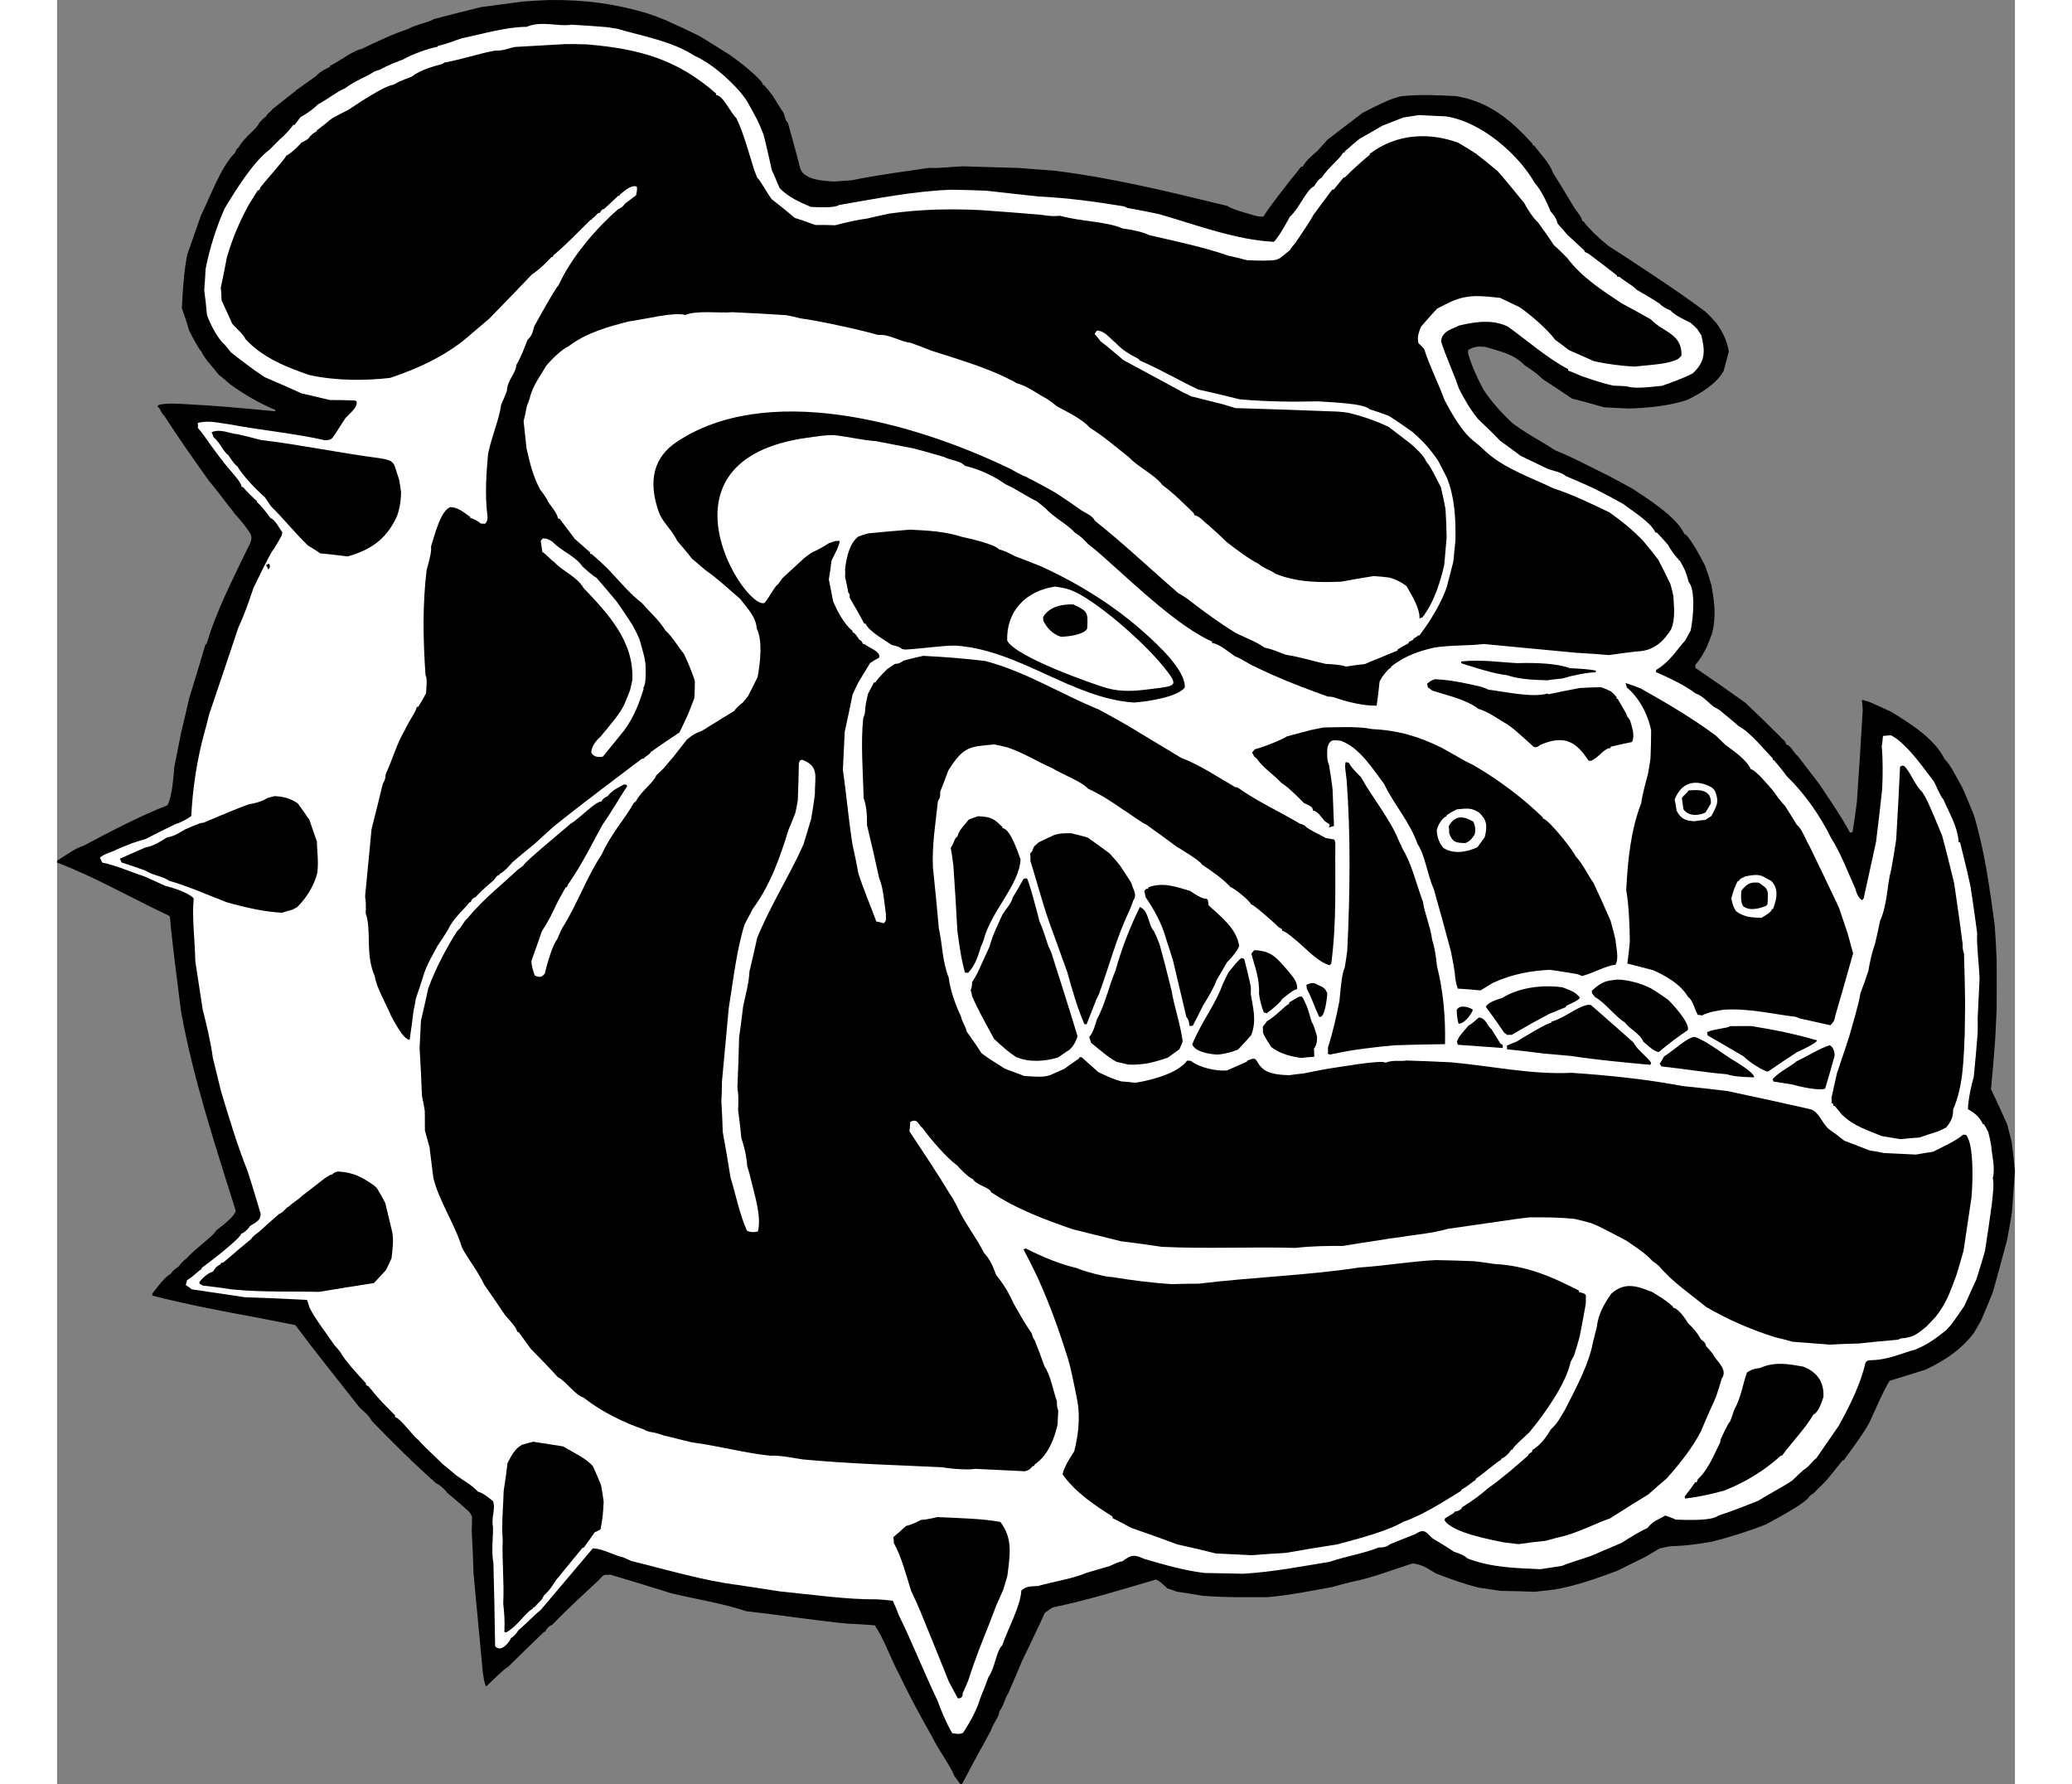 <?xml version="1.0" encoding="UTF-8"?>
<!DOCTYPE svg PUBLIC "-//W3C//DTD SVG 1.1//EN" "http://www.w3.org/Graphics/SVG/1.1/DTD/svg11.dtd">
<!-- Creator: CorelDRAW -->
<svg xmlns="http://www.w3.org/2000/svg" xml:space="preserve" width="7.848in" height="6.757in" version="1.1" style="shape-rendering:geometricPrecision; text-rendering:geometricPrecision; image-rendering:optimizeQuality; fill-rule:evenodd; clip-rule:evenodd"
viewBox="0 0 7847.73 7150.71"
 xmlns:xlink="http://www.w3.org/1999/xlink"
 xmlns:xodm="http://www.corel.com/coreldraw/odm/2003">
 <rect x="0" y="0" width="7847.73" height="7150.71" fill="#808080" stroke="none"/>
 <defs>
  <style type="text/css">
   <![CDATA[
    .fil0 {fill:black}
    .fil1 {fill:white}
   ]]>
  </style>
 </defs>
 <g id="Outline">
  <g id="_2008650435248">
   <path class="fil0" d="M0.34 3449.23c35.5,-22.65 74.13,-50.88 104.64,-59.44 116.22,-61.74 232.38,-122.05 337.55,-162.83 18.89,-34.92 24.33,-117.79 27.49,-153.47 9.5,-48.28 19,-96.55 28.44,-143.39 10.72,-43.91 21.45,-87.83 30.67,-130.38 22.12,-72.03 44.24,-144.06 64.86,-214.73 3,-2.72 4.57,-5.51 6.07,-6.87 39.39,-132.83 107.32,-262.84 161.54,-376.32 29.87,-54.45 18.5,-56.44 -12.38,-99.5 -13.54,-16.42 -27.08,-32.84 -40.68,-47.83 -3.95,-7.36 -9.39,-13.36 -14.83,-19.35 -28.3,-37.21 -56.6,-74.41 -86.4,-110.25 -61.76,-86.12 -124.75,-176.6 -178.08,-259.45 -4.29,-0.21 -16.05,-23.71 -18.7,-28.14 -1.29,-2.93 -4.09,-4.5 -6.87,-6.06 0.14,-2.86 0.21,-4.29 0.28,-5.72 13.49,-12.25 97.79,-6.74 102.08,-6.53 125.84,6.09 251.4,17.9 368.38,29.3 0.14,-2.86 0.21,-4.29 0.28,-5.72 -59.02,-24.35 -120.42,-58.86 -179.97,-101.87 -15.11,-13.64 -30.28,-25.83 -45.46,-38.03 -25.65,-32.77 -57.15,-62.97 -71.36,-95.19 -5.72,-0.28 -46.45,-76.78 -48.96,-84.07 -8.56,-30.51 -18.61,-59.66 -28.67,-88.82 3.67,-75.79 8.83,-152.94 21.89,-215.37 18.29,-52.15 36.58,-104.3 54.87,-156.45 41.33,-84 79.62,-193.95 136.87,-251.38 4.98,-14.09 4.91,-12.66 13.91,-20.83 23.6,-43.29 75.31,-75.19 82.13,-97.79 9.06,-9.59 19.7,-21.98 28.48,-25.85 0.49,-10.01 19.56,-19.12 24.33,-28.92 25.35,-20.27 49.2,-39.18 73.05,-58.1 8.93,-6.73 17.85,-13.47 25.34,-20.27 26.71,-18.77 51.99,-37.62 77.2,-55.03 12.27,-16.61 53.35,-36.12 54.78,-36.05 0.07,-1.43 0.14,-2.86 0.21,-4.29 44.08,-22.23 97.7,-64.07 125.08,-67.04 64.58,-31.27 134.95,-63.7 188.83,-81.16 32.43,-18.5 90.25,-28.6 102.25,-39.49 63.88,-16.97 127.7,-32.52 190.09,-48.13 56.26,-7.31 111.08,-14.69 165.9,-22.07 35.96,-2.56 71.92,-5.12 107.8,-6.25 146.27,-1.52 265.84,15.73 393.01,53.42 25.39,8.4 50.72,18.22 74.61,27.97 46.29,20.87 91.15,41.68 135.94,63.91 40.36,24.88 80.72,49.77 119.66,74.59 19.4,13.84 37.36,27.61 55.33,41.38 8.23,7.56 78.67,62.57 77.84,79.73 1.43,0.06 2.86,0.13 4.29,0.2 12.24,13.5 24.42,28.42 35.17,43.27 11.97,19.21 23.94,38.43 35.91,57.64 14.97,16.49 8.42,33.37 24.75,51.36 17.11,61.03 34.23,122.06 49.84,184.45 20.66,46.87 102.38,46.52 133.77,49.48 24.45,-1.68 48.9,-3.37 71.91,-5.12 101.35,-20.89 213.85,-35.51 309.13,-49.54 48.62,2.35 94.86,-5.44 136.47,-6.3 75.86,2.23 151.72,4.47 226.14,6.64 48.55,3.78 97.1,7.57 144.22,11.28 240.77,30.29 460.27,85.35 689.78,140.88 23.55,16.9 111.38,38.36 122.68,41.77 7.15,0.35 14.3,0.69 21.45,1.04 34.09,-52.81 76.76,-105.22 108.86,-146.66 15.2,-17.9 28.97,-35.86 42.74,-53.83 2.86,0.14 4.29,0.21 5.72,0.27 15.68,-27.91 45.46,-50.83 58.95,-63.08 9.06,-9.59 16.63,-17.83 24.2,-26.06 6.07,-6.87 12.13,-13.74 16.7,-19.26 47.62,-36.39 95.25,-72.79 141.38,-107.83 57.29,-28.76 105.87,-55.07 152.25,-65.73 79.27,-9.06 157.85,-3.82 220.77,-0.78 132.29,20.74 221.78,96.74 307.51,191.19 -0.07,1.43 -0.14,2.86 -0.28,5.72 2.86,0.14 4.29,0.21 5.72,0.28 26.94,35.71 62.53,70.39 76.39,109.76 29.25,47.28 58.49,94.56 86.31,141.78 13.4,19.28 27.08,32.84 31.83,53.14 1.43,0.07 2.86,0.14 4.29,0.21 22.86,31.21 66.75,72.03 99.89,98 133.4,86.72 262.65,170.38 387.2,262.41 16.47,15.13 31.44,31.62 46.4,48.11 24.15,34.14 41.14,67.92 49.01,112.74 -6.96,25.46 -13.93,50.93 -20.97,77.82 -26.73,48.87 -85.94,87.57 -146.09,116.19 -64.17,22.69 -157.81,32.5 -233.87,34.55 -32.89,-1.59 -65.78,-3.18 -98.67,-4.77 -42.41,-12.09 -84.83,-24.17 -128.74,-34.89 -38.86,-26.25 -77.73,-52.5 -116.66,-77.32 -24.63,-24.12 -48.25,-39.6 -76.02,-58.14 -38.1,-41.98 -99.1,-54.96 -155.61,-72.03 -22.88,-1.1 -38.47,-4.73 -67.97,12.48 -0.21,4.29 -0.42,8.58 -0.69,14.3 13.51,46.52 38.12,100.74 61.78,144.89 33.4,50.35 72.86,93.82 116.75,134.65 37.36,27.61 77.72,52.49 111.21,71.31 20.89,12.48 40.36,24.89 59.83,37.3 74.54,29.41 144.31,68.61 211.57,100.54 32.13,17.32 64.26,34.65 96.38,51.97 63.91,41.79 180.71,116.24 209.05,182.12 17.16,0.83 71.02,102.33 84.07,128.77 8.84,24.79 17.6,51.02 24.93,77.17 10.03,59.25 21.36,121.43 2.1,193.6 -6.62,18.31 -13.24,36.63 -21.29,54.87 -14.12,25.12 -20.66,42 -44.93,69.49 -0.21,4.29 -0.42,8.58 -0.62,12.87 67.99,46.29 134.56,92.51 201.05,140.16 47.97,45.32 95.88,92.07 142.35,138.75 2.58,5.86 20.83,13.91 20.13,28.21 18.59,0.9 32.59,37.41 46.54,45.25 29.66,38.7 59.32,77.4 88.98,116.1 38.7,59.21 86.99,127.48 121.13,192.2 4.36,-1.22 7.29,-2.52 10.15,-2.38 6.23,-39.83 12.45,-79.66 17.18,-118.13 8.88,-124.27 16.27,-247.18 23.65,-370.08 -0.74,-14.37 -1.48,-28.74 -3.71,-41.75 11.37,1.99 21.24,5.33 31.11,8.67 29.48,12.89 58.95,25.79 88.36,40.11 77.94,48.21 171.18,105.75 213,189.47 24.7,22.7 47.95,75.42 69.16,110.85 16.86,36.65 32.22,74.66 47.58,112.67 42.05,138.2 63.31,291.16 83.35,439.76 3.58,44.61 5.72,89.14 7.8,135.11 0.97,68.85 0.51,137.62 -0.02,207.83 -1.87,38.61 -3.74,77.22 -5.61,115.83 -4.62,65.71 -10.73,132.78 -16.84,199.85 22.1,46.93 44.19,93.87 64.85,140.73 6.04,23.23 12.09,46.45 18.06,71.11 5.28,38.96 9.13,77.84 12.92,118.15 -4.13,55.7 -8.26,111.4 -12.39,167.1 -6.02,35.54 -12.11,72.52 -19.63,109.42 -17.62,67.95 -36.67,135.83 -55.8,205.13 -14.74,37.98 -30.91,75.9 -47.07,113.82 -9.41,16.75 -18.82,33.49 -29.73,51.6 -47.44,62.2 -108.36,106.55 -193.44,146.87 -48.02,14.87 -96.04,29.75 -144.06,44.63 -26.38,41.72 -57.22,116.2 -82.8,170.86 -23.53,41.86 -63.41,95.83 -101.78,148.44 -1.43,-0.07 -2.86,-0.14 -4.29,-0.2 -21.41,27.63 -44.24,55.19 -67.07,82.75 -15.06,15.04 -31.62,31.44 -48.18,47.84 -5.92,4.01 -11.85,8.02 -17.85,13.47 -9.83,25.32 -137.76,92.24 -173.12,112.02 -57.02,23.04 -141.48,50.49 -218.37,69.7 -46.25,7.8 -101.14,16.6 -162.84,17.92 -14.44,2.16 -30.38,5.7 -46.31,9.22 -19.21,11.97 -39.86,23.87 -60.5,35.78 -35.22,16.92 -71.94,35.22 -108.65,53.51 -75.88,27.86 -156.19,58.37 -251.61,75.26 -25.94,3.04 -53.32,6.02 -80.7,8.99 -44.33,-2.15 -90.16,-2.93 -135.99,-3.71 -28.46,-4.24 -56.92,-8.49 -85.38,-12.73 -59.51,-14.34 -113.01,-34.14 -173.53,-57.13 -34.85,-20.32 -48.53,-33.88 -92.65,-40.32 -75.67,23.57 -157.55,56.88 -244.39,74.18 -26.09,5.9 -52.24,13.23 -78.4,20.57 -75.19,13.56 -164.96,32.15 -257.1,40.59 -77.43,0.55 -172.08,1.7 -263.46,-5.58 -34.11,-5.95 -68.23,-11.9 -102.41,-16.42 -12.66,-4.91 -25.32,-9.83 -38.05,-13.31 -13.74,-12.13 -25.92,-27.05 -45.6,-35.17 -135.2,39.32 -269.11,81.58 -413.91,111.83 -10.36,6.67 -20.71,13.33 -31.14,21.43 -12.82,28.04 -25.65,56.09 -39.97,85.5 -16.03,35.06 -33.49,70.05 -51.02,106.46 -17.88,43.57 -37.18,87.07 -56.56,132 -7.49,6.81 -18.15,49.29 -34.99,71.41 -1.1,22.88 -20.53,39.14 -33.76,75.77 -14.25,27.97 -29.94,55.88 -45.62,83.79 -23.6,43.29 -47.26,88.01 -70.92,132.73 -1.43,-0.06 -2.86,-0.13 -5.72,-0.27 -6.67,-10.36 -14.76,-20.78 -22.86,-31.21 -23.18,-54.16 -66.44,-107.85 -91.13,-160.64 -44.95,-78.14 -92.27,-166.43 -131.3,-248.59 -35.5,-66.22 -60.5,-141.96 -97.98,-196.81 -35.68,-3.16 -71.43,-4.89 -108.61,-6.69 -125.56,-11.81 -269.23,-34.53 -406.09,-49.75 -88.84,-30.1 -202.62,-48.5 -300.39,-71.87 -81.9,-25.46 -163.8,-50.93 -245.77,-74.96 -23.16,4.62 -19.67,-8.12 -44.01,20.81 -57.04,53.14 -124.5,114.37 -189.38,181.46 -7.15,-0.35 -23.71,16.05 -27.12,27.36 -1.43,-0.07 -2.86,-0.14 -4.29,-0.21 -48.11,46.4 -96.23,92.81 -144.41,140.65 -14.65,6.45 -56.83,48.85 -86.89,77.49 -7.15,-0.35 -14.39,-58.03 -14.39,-58.03 -12.29,-131.03 -24.58,-262.06 -36.88,-393.09 -1.45,-58.84 -4.4,-116.31 -7.36,-173.79 0.9,-18.59 1.8,-37.18 1.2,-54.41 -2.51,-7.29 -6.52,-13.21 -10.54,-19.14 -28.85,-25.77 -57.7,-51.53 -88.05,-75.93 -6.67,-10.36 -31.3,-34.48 -44.03,-37.96 -89.35,-78.86 -175.49,-164.72 -260.14,-251.95 -6.39,-16.07 -28.37,-35.77 -47.63,-52.47 -89.12,-113.25 -175.65,-220.63 -257.76,-330.67 -48.27,-9.5 -96.55,-19 -144.82,-28.5 -139.24,-25.37 -281.27,-52.31 -428.53,-89.54 0.14,-2.86 0.28,-5.72 0.42,-8.58 24.47,-31.78 49.01,-65 74.08,-79.55 7.84,-13.95 27.05,-25.92 29.98,-27.22 13.84,-19.4 21.27,-24.77 31.69,-32.86 37.9,-42.6 107.52,-89.4 120.14,-113.15 31.27,-24.28 71.48,-55.31 78.3,-77.91 -83.14,-266.32 -170.72,-529.99 -219.33,-798.95 -15.43,-125.44 -33.51,-255.32 -44.72,-379.13 -1.29,-2.93 -2.65,-4.43 -5.44,-6 -147.17,-68.75 -292.15,-153.17 -446.95,-212.26 0.13,-2.86 0.27,-5.72 0.34,-7.15z"/>
   <path class="fil1" d="M171.48 3437.45c20.99,-19.05 52.72,-23.25 66.08,-32.64 21.93,-8.97 42.44,-18.01 62.87,-25.62 17.51,-6.32 34.94,-11.21 52.38,-16.1 41.14,-20.94 82.29,-41.89 123.37,-61.4 20.3,-4.75 55.72,-25.97 61.72,-31.41 5.47,-112.97 24.08,-231.03 51.87,-331.46 6.97,-25.46 13.93,-50.93 19.4,-75.03 40.06,-117.02 78.62,-232.69 117.19,-348.36 27.15,-57.45 45.72,-115.32 60.73,-159.03 7.98,-16.82 73.32,-152.68 82.11,-156.56 10.91,-18.1 21.82,-36.21 31.3,-54.38 1.64,-4.22 1.85,-8.51 2.06,-12.8 -13.47,-17.86 -27.68,-50.07 -47.42,-56.76 -16.12,-22.28 -34.96,-47.56 -54.23,-64.26 0.14,-2.86 0.21,-4.29 -1.15,-5.79 -4.29,-0.21 -50.69,-48.32 -53.35,-52.75 -1.36,-1.5 -4.22,-1.64 -7.08,-1.78 0.76,-15.73 -31.96,-50.28 -35.98,-56.21 -38.1,-41.98 -78.37,-98.39 -111.9,-145.88 -8.03,-11.86 -17.48,-23.78 -27.01,-34.27 0.35,-7.15 0.69,-14.3 -0.46,-20.09 45.02,-12.15 90.22,1.5 120.18,4.38 132.09,25.03 269.09,37.39 388.17,64.65 32.89,1.59 32.22,-14.21 41.21,-22.37 13.98,-22.26 27.95,-44.52 41.86,-65.34 22.69,-24.71 50.9,-44.84 44.86,-68.06 -2.79,-1.57 -5.58,-3.14 -8.44,-3.27 -32.89,-1.59 -65.85,-1.75 -98.81,-1.92 -38.26,-9.02 -76.53,-18.03 -114.79,-27.05 -47.65,-22.37 -96.8,-43.39 -145.95,-64.4 -50.03,-32.52 -94.19,-67.62 -135.64,-99.73 -8.09,-10.43 -16.19,-20.85 -25.72,-31.34 -27.56,-22.84 -61.56,-90.41 -70.18,-119.5 -2.69,-33.1 -6.83,-66.27 -10.95,-99.43 2.81,-28.53 4.13,-55.7 5.44,-82.87 17.23,-89.47 45.69,-174.09 76.25,-242.84 46.78,-78.01 116.66,-189.29 180.57,-236.36 15.06,-15.04 28.62,-28.71 42.18,-42.39 17.85,-13.47 51.25,-51.99 51.46,-56.28 2.86,0.14 4.29,0.2 5.72,0.27 9.13,-11.02 16.84,-22.12 24.47,-31.78 32.36,-17.07 59.28,-40.13 69.84,-51.09 44.14,-23.66 71.13,-48.15 109.21,-64.94 41.63,-30.95 86.79,-45.97 117.93,-67.4 7.29,-2.51 14.58,-5.03 20.37,-6.18 35.35,-19.79 70.37,-32.43 93.73,-41.33 38.36,-22.51 105.38,-45.07 137.19,-50.69 1.5,-1.36 3,-2.72 3.07,-4.15 39.09,-8.14 69.89,-22.42 94.61,-29.82 92.7,-19.88 179.95,-45.76 260.24,-46.17 60.01,-25.76 127.55,0.44 179.58,-8.51 47.19,2.28 94.31,6 141.43,9.71 14.23,2.12 28.46,4.24 41.26,6.3 111.65,32.64 218.35,49.27 310.1,108.17 70.11,32.06 131.9,88.08 180.89,142.05 10.82,13.43 21.63,26.85 30.95,41.64 13.19,23.57 26.38,47.14 39.51,72.15 9.11,19.07 18.15,39.57 25.76,60.01 12.09,46.45 22.67,94.27 33.26,142.08 10.33,23.43 20.66,46.87 30.93,71.73 34.02,37.48 84.6,58.56 125.31,76.3 31.46,1.52 98.67,4.77 112.16,-7.47 150.31,-25.7 300.83,-55.68 450.17,-61.35 47.26,0.85 94.51,1.71 140.27,3.92 69.86,7.68 139.72,15.36 208.16,22.97 120.12,5.81 231.17,21.22 343.52,39.56 5.65,1.7 9.87,3.34 14.02,6.41 42.62,7.8 85.25,15.59 127.8,24.82 152.64,44.66 310.31,103.88 460.45,111.15 24.2,-26.06 52.64,-80.59 63.61,-100.12 38.98,-35.38 66.96,-109.99 97.68,-122.84 9.34,-15.31 18.61,-29.2 30.33,-34.36 26.38,-41.72 70.88,-72.54 85.06,-99.09 2.93,-1.29 4.36,-1.22 5.79,-1.15 0.42,-8.58 17.99,-16.33 25.63,-25.99 11.99,-10.89 23.92,-20.35 35.84,-29.8 30.93,-17.14 60.43,-34.34 89.93,-51.55 29.22,-11.49 57.01,-23.04 84.74,-33.17 21.65,-3.25 41.88,-6.57 62.11,-9.9 37.18,1.8 74.36,3.6 110.11,5.33 140.81,22.58 288,150.11 355.39,268.03 25.85,28.48 46.59,73.92 63.31,113.43 12.24,13.5 21.7,25.42 27.74,48.64 13.61,14.99 27.22,29.99 39.4,44.91 23.34,21.19 46.68,42.39 68.59,63.52 -0.07,1.43 -0.14,2.86 -0.21,4.29 5.65,1.71 11.23,4.84 16.82,7.98 37.37,27.61 74.66,56.65 111.95,85.69 1.36,1.5 1.29,2.93 1.15,5.79 4.29,0.21 7.15,0.35 10.01,0.48 20.62,18.2 52.81,34.09 69.14,52.08 30.7,17.25 61.33,35.93 90.53,54.55 10.89,12 30.42,22.97 44.51,27.95 20.41,22.49 56.97,37.16 80.72,49.77 9.66,7.64 17.9,15.2 26.06,24.2 6.74,8.93 12.04,17.78 17.35,26.64 11.81,52.18 22.39,99.99 -34.58,151.7 -29.43,15.78 -76.16,33.58 -122.81,49.96 -25.88,1.61 -106.79,14.9 -141.98,1.73 -17.16,-0.83 -35.75,-1.73 -54.34,-2.63 -35.47,-7.45 -82.04,-22.61 -125.75,-37.62 -18.24,-8.05 -36.48,-16.1 -54.8,-22.72 0.14,-2.86 0.21,-4.29 0.28,-5.72 -78.35,-39.62 -164.97,-115.48 -242.56,-170.84 -58.88,-27.22 -119.36,-21.54 -194.75,-3.69 -19.21,11.97 -69.75,19.55 -71.89,63.88 17.32,56.74 49.89,124.25 71.15,188.34 23.6,45.58 46.04,85.36 77.2,122.7 30.14,28.69 60.29,57.39 88.93,87.44 27.7,19.97 55.4,39.95 81.67,59.85 36.42,17.53 72.84,35.06 109.25,52.59 26.83,8.46 59.44,15.78 70.32,27.77 37.92,16.17 75.84,32.33 113.69,49.93 40.57,20.6 79.71,41.12 118.78,63.08 41.45,32.11 109.71,72.68 127.8,113.69 2.86,0.14 4.29,0.21 5.72,0.28 16.4,16.56 31.37,33.05 46.27,50.97 6.46,14.65 34.69,53.28 41.7,56.48 -0.07,1.43 -0.14,2.86 -0.21,4.29 1.43,0.07 2.86,0.14 4.29,0.21 7.96,13.28 15.84,28 22.3,42.65 5.03,14.58 10.05,29.15 13.65,43.66 27.22,29.99 18.96,141.38 7.82,193.88 -6.34,12.6 -14.19,26.55 -22.03,40.5 -30.19,31.51 -58.5,83.17 -116.06,117.65 -0.14,2.86 -0.28,5.72 -1.84,8.51 51.94,22.58 119.19,54.5 157.85,85.04 30.98,11.53 45.81,30.88 73.37,53.72 9.8,4.77 18.17,9.48 26.48,15.62 24.84,19.83 49.61,41.1 74.38,62.36 48.87,26.73 98.81,90.78 137.04,129.9 -0.07,1.43 -0.14,2.86 -0.28,5.72 1.43,0.07 2.86,0.14 4.29,0.21 17.62,20.92 35.24,41.84 51.36,64.12 72.53,70.88 132.87,156.93 177.27,246.51 38.63,60.63 65.27,132.16 97.63,203.96 4.89,17.44 12.43,39.3 27.81,47.21 3,-2.72 4.57,-5.51 6.07,-6.87 16.61,-76.6 33.15,-151.77 49.68,-226.93 9.18,-71.22 16.93,-142.51 24.61,-212.37 2.77,-57.2 2.88,-118.83 -1.77,-170.66 2.12,-14.23 4.24,-28.46 4.86,-41.33 11.51,-0.88 21.59,-1.82 31.67,-2.77 8.37,4.71 16.74,9.41 25.05,15.55 57.98,45.81 103.49,112.51 147.98,170.56 7.89,14.71 24.47,57.08 38.08,72.07 20.53,49.73 57.8,108.87 60.54,170.63 2.86,0.14 4.29,0.21 5.72,0.28 14.39,58.03 28.78,116.06 41.67,175.45 9.9,62.11 18.36,124.15 26.76,187.63 -2.49,51.48 7.12,119.31 9.8,182.51 -2.56,52.91 -5.12,105.82 -7.75,160.16 0.46,20.09 0.93,40.18 -0.04,60.2 -4.2,57.13 -9.9,115.62 -15.59,174.11 -8.67,31.11 -21.1,80.68 -23.46,129.3 29.34,15.76 48.52,33.88 60.15,60.24 1.43,0.07 2.86,0.14 4.29,0.21 6.67,10.36 11.9,20.64 17.14,30.93 4.89,17.43 8.35,34.8 11.74,53.6 2.42,38.82 17.23,88.27 6.57,130.75 5.77,28.95 -0.39,67.35 -3.48,101.6 -8.77,62.65 -17.6,126.72 -27.87,190.72 -10.38,36.76 -22.26,74.89 -34.14,113.01 -16.03,35.06 -32.06,70.11 -48.16,106.6 -16.97,24.98 -33.95,49.96 -52.36,74.86 -6.06,6.87 -13.63,15.11 -21.19,23.34 -32.77,25.65 -68.62,55.44 -122.7,77.2 -55.17,14.53 -109.54,42 -179.81,42.89 -5.79,1.15 -14.3,-0.69 -20.57,10.48 -19.81,83.61 -59.64,166.24 -106.77,251.4 -29.31,43.02 -60.13,87.39 -90.94,131.77 -10.22,3.8 -25.9,31.71 -50.97,46.27 -14.99,13.61 -29.99,27.22 -45.04,42.25 -37.07,25.44 -87,50.26 -135.78,80.86 -48.23,19.16 -100.88,40.98 -160.55,59.59 -23.99,21.77 -128.44,18.15 -171.34,16.07 -12.59,-6.34 -26.68,-11.32 -40.77,-16.31 -19.21,11.97 -51.23,21.89 -71.2,49.59 -26.36,11.62 -70.65,38.15 -103.22,59.5 -29.29,12.92 -60.01,25.77 -90.73,38.61 -41.14,20.95 -93.25,31.32 -150.26,54.36 -27.44,4.4 -56.32,8.74 -85.2,13.08 -91.52,-4.43 -193.26,-5.05 -291.76,-42.79 -13.74,-12.13 -31.99,-20.18 -54.59,-27.01 -27.77,-18.54 -55.61,-35.66 -84.87,-52.84 -26.2,-21.33 -30.81,-44.49 -70.81,-17.76 -33.58,12.71 -67.23,26.85 -102.31,40.92 -8.99,8.16 -22.14,13.26 -43.59,12.22 -51.22,21.89 -130.71,35.24 -197.73,57.8 -109.78,17.62 -225.57,40.68 -346.31,47.74 -51.55,-1.06 -103.09,-2.12 -154.64,-3.18 -81.23,-9.66 -157.55,-31.99 -240.95,-56.09 -35.13,-14.6 -47.65,-22.37 -89.35,10.01 -11.44,-0.55 -30.58,9.99 -51.09,19.02 -30.52,8.56 -61.03,17.12 -93.04,27.03 -54.16,23.18 -123.42,32.72 -193.16,52.28 -20.16,1.89 -44.33,-2.14 -66.82,18.27 -2.98,61.49 -51.6,148 -76.58,219.89 -23.99,21.77 -28.74,90.34 -54.84,126.34 -9.97,28.19 -21.36,56.3 -32.75,84.41 -13.66,45.21 -35.82,88.57 -69.84,139.96 -11.72,5.17 -20.3,4.75 -43.04,0.78 -26.45,-45.72 -43.04,-88.08 -59.55,-131.88 -53.37,-111.51 -103.19,-237.19 -154.11,-339.99 -7.61,-20.44 -15.29,-39.44 -24.4,-58.51 -19.95,-2.4 -39.9,-4.79 -61.35,-5.83 -120.47,1.34 -254.26,-18.04 -391.19,-31.83 -54.06,-8.35 -108.12,-16.7 -163.62,-25.12 -139.65,-16.79 -286.57,-61.17 -432.47,-96.9 -9.8,-4.77 -21.04,-9.62 -32.27,-14.46 -36.9,-7.52 -77.19,-33.83 -121.52,-35.98 -69.93,82.61 -139.86,165.23 -209.79,247.84 -19.28,13.4 -52.61,50.49 -88.45,80.28 -1.57,2.79 -15.55,25.05 -30.19,31.51 -0.28,5.72 -36,62.76 -63.22,32.77 -1.75,-111.88 -3.57,-222.34 -6.82,-332.86 -9.02,-50.6 -0.81,-101.8 -1.66,-143.41 -7.93,-43.38 12.25,-75.37 -0.6,-106.09 -17.97,-13.77 -38.59,-31.97 -59.83,-37.3 -23.14,-25.48 -55.26,-42.81 -85.75,-64.35 -17.9,-15.2 -35.8,-30.4 -55.13,-45.67 -34.16,-34.62 -69.95,-65.02 -98.46,-97.93 -20.83,-13.91 -73.07,-89.54 -93.09,-90.51 0.14,-2.86 0.28,-5.72 0.35,-7.15 -32.8,-33.12 -67.02,-66.31 -95.33,-103.51 -5.58,-3.14 -9.25,-16.22 -20.69,-16.77 0.14,-2.86 0.28,-5.72 -1.02,-8.65 -34.02,-37.48 -80.42,-85.59 -102.86,-125.38 -6.74,-8.93 -14.9,-17.92 -23.06,-26.92 -30.75,-45.92 -78.02,-105.54 -100.19,-151.05 -2.38,-10.15 -6.18,-20.37 -9.99,-30.58 -17.16,-0.83 -35.75,-1.73 -54.33,-2.63 -64.35,-3.12 -128.7,-6.23 -194.55,-7.98 -71.15,-10.61 -142.31,-21.22 -213.46,-31.83 -6.87,-6.07 -15.18,-12.2 -23.55,-16.91 1.78,-7.08 3.55,-14.16 5.26,-19.81 25.07,-14.55 46.27,-37.89 56.55,-43.13 1.57,-2.79 3.14,-5.58 3.2,-7.01 25.21,-17.41 156.24,-118.57 157.07,-135.73 17.5,-6.32 31.27,-24.28 35.91,-31.23 35.43,-21.22 39.93,-25.3 42.46,-48.11 -17.25,-58.17 -34.5,-116.34 -53.25,-173.15 -40.91,-102.31 -76.71,-221.58 -106.32,-320.47 -10.72,-44.95 -21.52,-88.48 -32.31,-132 -9.48,-70.69 -26.38,-136.01 -40.77,-194.04 -9.76,-64.97 -19.58,-128.51 -29.41,-192.05 -1.7,-83.22 -14.16,-181.29 -6.41,-252.58 -21.77,-23.99 -78.28,-41.06 -116.48,-51.5 -28.04,-12.82 -56.09,-25.65 -85.57,-38.54 -45.2,-13.66 -108.31,-42.51 -165.09,-53.86 -2.52,-7.29 -5.1,-13.15 -9.11,-19.07z"/>
   <path class="fil0" d="M251.56 3441.32c35.15,-15.5 68.87,-31.07 102.52,-45.21 36.09,-5.42 73.23,-32.29 86.51,-40.25 31.73,-4.2 55.58,-23.11 70.3,-31 20.51,-9.04 41.01,-18.08 61.44,-25.69 5.79,-1.15 10.15,-2.38 14.44,-2.17 39.51,-16.72 79.02,-33.44 117.03,-48.8 21.93,-8.97 43.87,-17.94 65.73,-25.49 33.17,-4.13 62.46,-17.04 74.32,-25.07 10.15,-2.38 18.87,-4.82 27.58,-7.27 40.04,1.94 65.43,10.33 93.2,28.88 16.12,22.28 32.24,44.56 46.93,66.77 10.06,29.15 20.11,58.31 30.17,87.46 -0.37,37.25 7.77,76.34 1.06,126.18 -12.22,45.28 -35.89,90 -79.64,135.18 -5.86,2.59 -11.79,6.6 -19.14,10.54 -13.08,3.67 -27.59,7.27 -42.16,12.29 -68.64,-3.32 -143.81,-19.86 -222.98,-42.32 -71.75,-27.84 -151.74,-63.25 -229.49,-85.64 -24.91,-18.41 -66.31,-21.84 -94.08,-40.39 -32.4,-11.6 -64.81,-23.2 -97.28,-33.37 -1.15,-5.79 -3.8,-10.22 -6.46,-14.65z"/>
   <path class="fil0" d="M619.52 1731.97c35.15,-15.5 75.65,6.53 102.82,7.85 31.18,7.24 62.36,14.48 93.48,23.16 159.61,19.19 318.52,52.68 478.05,73.3 65.43,10.33 53.51,19.79 76.27,82.52 3.46,17.37 6.85,36.17 8.81,54.89 -1.38,28.6 -2.63,54.34 -16.01,93.82 -36.9,81.34 -92.44,133.12 -198.49,162.39 -35.61,-4.59 -72.65,-9.25 -109.76,-12.48 -15.25,-10.77 -31.92,-21.61 -48.67,-31.02 -52.06,-49.82 -97.98,-107.94 -148.6,-157.69 -8.02,-11.85 -16.05,-23.71 -24.08,-35.56 -34.37,-30.33 -89.01,-86.01 -111.45,-125.79 -7.15,-0.35 -32.52,-38.84 -35.17,-43.27 -20.83,-13.91 -36.05,-54.78 -59.59,-71.68 -2.52,-7.29 -5.03,-14.58 -7.61,-20.44z"/>
   <path class="fil0" d="M656.13 1153.24c9.16,-41.12 16.88,-82.31 24.54,-122.08 24.03,-81.97 52.96,-146.51 87.6,-210.76 12.41,-19.47 24.82,-38.93 35.73,-57.04 7.15,0.35 10.5,-9.52 10.63,-12.38 18.34,-23.48 103.19,-118.27 103.6,-126.85 20.51,-9.04 59.69,-48.71 59.83,-51.57 10.29,-5.24 19.14,-10.54 28,-15.84 12.34,-18.04 27.12,-27.36 34.41,-29.87 0.07,-1.43 0.14,-2.86 0.21,-4.29 14.85,-10.75 28.28,-21.57 41.7,-32.38 7.49,-6.8 14.92,-12.17 22.35,-17.55 22.07,-11.83 42.65,-22.3 63.22,-32.77 44.42,-29.39 142.19,-94.88 179.72,-100.23 7.36,-3.95 14.72,-7.89 22.08,-11.83 17.57,-7.75 35.08,-14.07 51.15,-20.46 41.63,-30.95 90.87,-41.47 124.32,-51.32 3,-2.72 5.93,-4.01 7.42,-5.37 69.4,-12.41 143.72,-37.48 201.54,-47.58 32.89,1.59 62.18,-11.32 79.55,-14.78 68.99,-3.83 136.54,-7.73 204.1,-11.62 28.67,-0.05 57.34,-0.09 85.93,1.29 211.29,17.39 362.57,60.55 517.93,197.07 -0.07,1.43 -0.14,2.86 -0.28,5.72 28.6,1.39 58.17,71.62 81.51,92.81 28.69,58.72 49.26,137.12 71.61,208.43 3.87,8.79 7.68,19 11.49,29.22 20.41,22.49 34.62,54.71 58.84,87.42 31.78,24.47 62.13,48.87 92.41,74.71 28.26,8.53 55.01,18.43 81.76,28.32 27.24,-0.11 54.48,-0.23 80.22,1.02 45.02,-12.15 92.83,-22.74 127.43,-26.8 30.45,-7.12 60.89,-14.25 89.84,-20.02 128.44,-18.15 248.91,-19.49 364.73,-13.88 82.87,5.44 164.24,12.25 245.61,19.05 28.4,5.67 58.49,5.7 72.93,3.53 87.69,24.31 182.41,21.73 251.24,50.86 41.26,6.3 75.37,12.25 106.21,26.64 107.71,25.28 218.42,47.84 318.49,82.78 25.53,5.54 49.63,11.01 73.67,17.9 44.33,2.14 90.16,2.93 117.6,-1.48 5.86,-2.58 10.29,-5.24 14.65,-6.46 13.42,-10.81 26.85,-21.63 40.27,-32.45 7.91,-15.38 13.77,-17.97 22.97,-30.42 27.89,-43.09 57.06,-83.24 71.32,-111.21 26.04,-34.57 50.58,-67.79 75.12,-101 2.86,0.14 4.29,0.21 5.72,0.28 13.7,-16.54 27.4,-33.08 39.6,-48.25 2.93,-1.29 4.36,-1.22 5.79,-1.15 31.69,-32.86 75.1,-70.9 98.95,-89.81 0.07,-1.43 0.14,-2.86 0.2,-4.29 110.11,-83.53 242.08,-85.75 354.75,-44.46 23.69,14.05 47.37,28.09 70.99,43.57 28.99,22.9 57.98,45.81 86.9,70.14 36.67,41.91 71.85,85.17 107.02,128.44 9.11,19.07 35.77,60.5 55.03,77.2 21.5,29.71 42.99,59.41 62.99,90.48 19.26,16.7 37.02,34.76 54.78,52.82 56.53,75.84 138.55,128.54 217.7,181.1 39.14,20.53 78.21,42.48 117.28,64.44 46.27,50.98 126.28,56.28 121.99,144.94 -3.07,4.15 -7.56,8.23 -12.06,12.31 -38.36,22.51 -114.42,24.56 -176.4,31.6 -45.76,-2.21 -109.9,-9.62 -163.76,-22.25 -32.26,-14.46 -64.53,-28.93 -98.23,-43.46 -17.97,-13.77 -35.93,-27.54 -55.33,-41.38 -32.31,-43.13 -95.6,-97.79 -141.34,-130.11 -26.61,-12.75 -53.23,-25.51 -79.85,-38.26 -67.07,-6.11 -122.42,-17.39 -195.65,14.9 -19.07,9.11 -38.15,18.22 -57.29,28.76 -21.19,23.34 -42.39,46.68 -63.66,71.45 -6.55,16.88 -17.74,40.71 -10.4,66.87 8.23,7.56 16.46,15.13 23.2,24.06 19.84,64.02 55.19,133.1 80.54,201.7 27.54,52.93 70.99,132.43 123.6,170.81 15.18,12.2 28.92,24.33 42.6,37.89 76.9,69.65 185.55,105.01 269.55,146.35 77.61,25.26 153.24,61.88 226.08,96.94 49.89,35.38 91.26,68.92 133.58,112.53 21.7,25.41 41.98,50.76 62.19,77.54 17.06,32.36 32.7,64.65 48.34,96.94 4.96,16.01 8.48,31.95 12.02,47.88 0.99,38.75 10.14,86.49 -9.37,134.28 -26.38,41.72 -65.85,87.11 -137.56,87.94 -36.03,3.99 -73.55,9.34 -111.08,14.69 -44.26,-3.58 -88.52,-7.15 -132.84,-9.3 -122.71,-11.67 -245.41,-23.34 -369.53,-35.08 -54.82,7.38 -132.04,3.65 -199.94,14.69 -55.1,13.1 -113.27,30.35 -171.39,76.27 -0.07,1.43 -0.14,2.86 -0.21,4.29 -7.15,-0.35 -36.05,34.09 -45.67,55.12 -2.95,31.39 -7.4,64.14 -11.85,96.9 -54.48,0.23 -115.42,-14.19 -173.21,-34.19 -7.08,-1.77 -14.23,-2.12 -22.81,-2.54 -71.89,-25.97 -143.27,-52.01 -221.75,-86.97 -21.98,-9.79 -44.51,-20.29 -67.77,-31.67 -25.32,-9.83 -51.53,-31.16 -82.5,-42.69 -20.83,-13.91 -64.86,-51.87 -92.03,-53.19 0.14,-2.86 0.21,-4.29 0.28,-5.72 -130.54,-57.59 -301.21,-220.15 -402.17,-309.75 -30.37,-26.96 -61.52,-56.69 -93.55,-79.74 -14.97,-16.49 -32.72,-34.55 -52.26,-45.53 -32.66,-35.98 -85.89,-61.49 -121.27,-100.47 -11.03,-9.13 -22.05,-18.27 -34.51,-27.47 -35.06,-16.03 -80.79,-48.35 -124.29,-67.65 -45.74,-32.31 -101.76,-59.39 -162.69,-73.81 -19.05,-20.99 -50.65,-19.65 -84.28,-35.61 -40.98,-12.02 -81.97,-24.03 -124.45,-34.69 -49.7,-9.57 -99.41,-19.14 -149.11,-28.72 -45.76,-2.21 -113.78,-18.41 -166.55,-23.83 -34.9,-0.8 -69.01,5.17 -106.5,10.34 -641.22,88.26 -248.07,695.49 -171.63,661.79 21.33,-26.2 39.52,-65.91 54.3,-75.23 6.14,-8.31 12.27,-16.61 16.9,-23.55 29.99,-27.21 58.54,-54.5 87.02,-80.35 10.42,-8.1 20.85,-16.19 31.2,-22.86 24.86,-10.26 57.36,-30.19 67.72,-36.86 8.79,-3.87 17.5,-6.32 26.22,-8.76 5.79,-1.15 11.51,-0.88 17.23,-0.6 -0.97,20.02 -19.72,52.08 -32.48,78.69 -2.61,24.24 -6.71,49.84 -10.82,75.44 5.77,28.95 11.53,57.89 17.23,88.26 15.43,36.58 42.97,89.52 76.04,116.92 1.36,1.5 2.65,4.43 2.52,7.29 8.58,0.42 20.48,21.06 25.85,28.48 9.73,6.21 11.09,7.71 14.9,17.92 4.29,0.21 8.51,1.85 11.3,3.42 16.54,13.7 61.74,27.35 53.42,51.32 -11.78,6.59 -23.57,13.19 -35.43,21.22 -15.54,25.05 -31.09,50.09 -46.7,76.57 -7.91,15.38 -15.89,32.2 -23.87,49.02 -9.57,49.7 -20.57,99.34 -31.64,150.4 -2.42,50.05 -4.84,100.1 -7.34,151.58 13.95,96.71 22.05,196 38.51,300 8.21,37.66 16.42,75.33 23.13,114.35 19.91,62.6 46.96,125.54 72.3,194.13 9.94,1.91 19.88,3.83 29.75,7.17 14.99,-13.61 6.9,-24.03 8.88,-35.4 -6.36,-46.17 -10.54,-108.01 -27.33,-146.09 -15.2,-70.97 -31.83,-142 -48.52,-211.61 0.58,-41.54 -2.05,-76.06 -13.4,-108.15 -3.25,-110.52 -12.09,-224.18 -1.66,-321.14 3.21,-7.01 4.98,-14.09 6.76,-21.17 1.66,-34.32 6.85,-52.7 12.24,-75.37 7.91,-15.38 15.82,-30.77 23.73,-46.15 2.86,0.13 4.29,0.2 5.72,0.27 17.04,-26.4 40.89,-45.32 47.03,-53.62 11.85,-8.03 22.21,-14.69 32.57,-21.36 17.16,0.83 29.15,-10.05 33.58,-12.71 26.16,-7.33 52.24,-13.24 78.33,-19.14 91.52,4.43 170.03,11.1 249.83,20.69 164.15,43.77 304.56,133.71 453.58,193.95 37.71,20.46 75.42,40.92 113.06,62.8 72.42,43.64 144.84,87.28 217.26,130.91 77.4,29.55 152.33,80.48 217.88,118.05 4.29,0.21 7.15,0.35 9.94,1.92 80.38,56.92 167.38,95.53 248.17,143.88 7.08,1.78 14.09,4.98 21.1,8.19 -0.42,8.58 76.64,45.28 83.58,49.91 11.37,1.99 22.74,3.97 34.11,5.95 1.29,2.93 2.52,7.29 3.74,11.64 -1.83,156.14 6.29,314.2 -16.32,485.11 -1.5,1.36 -3.07,4.16 -6.06,6.87 -45.28,-12.22 -88.82,-60.2 -127.34,-93.6 -12.46,-9.2 -49.47,-43.96 -63.77,-44.65 0.14,-2.86 0.21,-4.29 0.28,-5.72 -4.15,-3.07 -9.73,-6.2 -15.31,-9.34 -16.33,-17.99 -100.23,-90.85 -110.24,-91.33 0.49,-10.01 -67.09,-64.88 -81.25,-68.43 -29.94,-32.98 -72.95,-62.3 -115.96,-91.62 0.49,-10.01 -96.98,-69.19 -98.42,-69.26 -41.52,-30.68 -83.03,-61.35 -124.61,-90.6 -8.58,-0.42 -72.21,-47.93 -91.75,-58.91 -45.74,-32.31 -86.03,-58.63 -140.69,-84.21 -27.22,-29.99 -101.9,-56.53 -145.05,-82.99 -58.95,-25.79 -108.98,-58.31 -175.22,-81.58 -18.38,-5.19 -36.84,-8.95 -55.29,-12.71 -97.93,9.59 -122.1,5.56 -184.21,104.32 -9.97,28.18 -21.36,56.3 -32.82,85.84 -0.55,11.44 3.32,20.23 -8.95,36.84 -8.09,78.44 -24.24,175.13 -20.02,265.63 8.93,82.13 16.42,164.19 23.91,246.25 14.32,59.46 12.5,126.74 39.28,195.4 6.23,49.03 25.05,104.41 49.72,157.21 0.81,12.94 18.22,38.15 22.9,59.87 20.13,28.21 40.27,56.41 58.91,85.98 28.99,22.9 65.27,43.29 93.04,61.84 26.75,9.89 53.51,19.79 78.83,29.61 47.19,2.28 82.73,8.3 115.09,-8.76 14.65,-6.46 29.29,-12.92 43.94,-19.38 20.78,-14.76 41.56,-29.52 60.84,-42.92 0.07,-1.43 0.14,-2.86 0.21,-4.29 4.29,0.21 7.15,0.35 10.01,0.49 21.98,19.7 43.96,39.39 65.94,59.09 32.2,15.89 65.89,30.42 92.79,37.46 18.59,0.9 37.11,3.23 55.63,5.56 75.12,-12.13 172.52,-40.38 207.83,-88.84 5.72,0.28 10.01,0.49 14.3,0.69 37.3,29.04 106.88,42.44 145.77,38.59 26.36,-11.62 52.72,-23.25 79.08,-34.87 1.5,-1.36 1.57,-2.79 1.64,-4.22 43.94,-19.37 30.1,0.02 57.45,27.15 25.85,28.48 81.69,29.75 110.29,31.14 20.23,-3.32 40.39,-5.22 59.11,-7.18 31.87,-7.05 63.68,-12.68 94.06,-18.38 31.73,-4.2 221.14,-38.03 233.39,-24.54 30.72,-12.85 63.26,-4.11 83.56,-8.86 60.12,1.48 120.18,4.38 180.25,7.29 166.96,15.25 322.94,50.03 482.43,41.98 151.44,10.19 302.6,26.11 444.63,53.05 61.35,5.83 121.21,13.03 181.06,20.23 112.07,24.06 224.13,48.11 334.7,73.53 30.98,11.53 41.91,52.19 69.33,77.89 22.18,15.41 42.94,30.75 63.63,47.51 35.2,13.17 68.96,26.27 102.73,39.37 18.52,2.33 36.97,6.09 55.42,9.85 42.9,2.08 85.8,4.15 128.7,6.23 23.16,-4.61 46.24,-7.8 67.9,-11.05 44.08,-22.23 95.37,-45.55 120.86,-68.68 4.29,0.2 8.58,0.41 11.44,0.55 32.66,35.98 28.04,190.56 22.21,251.91 -10.61,71.15 -21.22,142.31 -31.83,213.46 -8.74,32.55 -18.92,65.02 -29.15,98.92 -22.93,59.09 -35.15,104.36 -82.53,165.14 -12.06,12.31 -24.2,26.06 -37.76,39.74 -31.27,24.28 -47.97,43.54 -101.16,46.7 -2.93,1.29 -7.29,2.52 -11.71,5.17 -51.83,4.66 -105.08,9.25 -158.41,15.27 -37.32,1.06 -76.06,2.05 -114.88,4.47 -49.98,-3.85 -99.96,-7.71 -149.94,-11.56 -22.6,-6.83 -45.28,-12.23 -67.95,-17.62 -93.2,-28.88 -188.71,-69.33 -279.31,-122.45 -66.15,-54.8 -131.49,-96.66 -188.43,-163.92 -8.24,-7.57 -16.54,-13.7 -26.27,-19.91 -21.63,-26.85 -74.45,-60.94 -103.58,-80.98 -29.34,-15.75 -60.1,-31.58 -90.87,-47.4 -15.38,-7.91 -32.19,-15.89 -49.08,-22.44 -22.6,-6.83 -45.28,-12.22 -67.95,-17.62 -54.2,-5.49 -112.9,-6.89 -183.18,-6 -33.17,4.13 -66.33,8.26 -101,13.74 -73.62,10.77 -148.67,21.47 -223.72,32.17 -62.53,18.47 -134.44,23.59 -209.56,35.73 -18.73,1.96 -37.52,5.35 -57.75,8.67 -50.54,7.59 -101.07,15.18 -153.1,24.13 -60.19,-0.05 -121.82,-0.16 -191.02,7.95 -168.87,-5.3 -351.38,4.49 -534.42,-4.36 -54.06,-8.35 -108.19,-15.27 -163.76,-22.26 -63.73,-15.98 -128.88,-32.04 -194.04,-48.09 -109.95,-38.29 -224.04,-79.64 -328.18,-149.18 0.76,-15.73 -63.04,-30.28 -72.01,-52.22 -15.59,-3.62 -55.19,-44.24 -63.29,-54.66 -41.59,-29.24 -106.69,-105.49 -137.57,-148.56 -18.04,-12.34 -19.45,-42.51 -50.37,-25.37 -0.55,11.44 -1.18,24.31 -3.23,37.11 57.41,87.35 109.58,164.4 163.98,254.47 9.39,13.36 17.28,28.07 25.16,42.78 29.71,67.37 75.77,122.64 109.76,190.22 24.49,26.98 33.53,47.49 48.75,88.36 31.09,38.77 49.66,69.77 70.39,115.21 21.15,36.86 46.17,82.5 71.68,118.13 1.22,4.36 6.11,21.8 12.91,29.29 14.07,35.08 26.71,70.09 39.35,105.1 22.86,31.21 34.04,96.25 49.19,138.55 -0.55,11.44 0.26,24.38 5.35,37.53 -0.9,18.59 -1.8,37.18 -2.7,55.77 -10.94,48.21 -34.55,121.6 -92.33,160.36 -0.07,1.43 -0.14,2.86 -1.71,5.65 -1.43,-0.07 -2.86,-0.14 -4.29,-0.21 -8.99,8.17 -12.27,16.61 -32.57,21.36 -65.78,-3.18 -131.56,-6.36 -198.76,-9.62 -27.45,4.41 -86.08,1.57 -131.56,-6.36 -183.04,-8.86 -366.29,-13.43 -558.92,-31.35 -34.18,-4.52 -86.6,-17.09 -131.14,-14.94 -102.68,-10.7 -203.1,-38.5 -317.02,-54.04 -35.4,-8.88 -72.23,-17.83 -109.07,-26.78 -12.66,-4.91 -25.39,-8.4 -39.55,-11.95 -4.29,-0.21 -32.75,-4.45 -39.55,-11.95 -80.4,-26.83 -171.41,-71.36 -243.21,-127.87 -39.42,-14.8 -65.81,-61.95 -103.51,-82.41 -35.38,-38.98 -72.26,-76.6 -109.14,-114.22 -16.12,-22.28 -32.24,-44.56 -48.37,-66.84 -1.43,-0.07 -2.86,-0.14 -5.72,-0.27 0.76,-15.73 -40.2,-57.85 -47,-65.35 -28.09,-41.49 -56.19,-82.98 -84.34,-123.05 -24.68,-52.79 -61.21,-97.56 -88.89,-147.63 -28.39,-94.54 -92.67,-187.95 -115.41,-280.78 -5.14,-41.82 -10.28,-83.63 -15.5,-124.02 -6.11,-21.79 -12.22,-43.59 -18.33,-65.38 -0.12,-27.24 -0.3,-53.05 -0.49,-78.86 -3.32,-20.23 -6.64,-40.46 -11.39,-60.75 -2.61,-64.63 -5.28,-127.82 -9.39,-191.09 1.8,-37.18 3.6,-74.36 5.33,-110.11 10.72,-43.91 19.95,-86.47 29.17,-129.02 29.76,-81.69 75.45,-166.92 115.74,-229.46 22.49,-20.41 26.32,-40.29 41.17,-51.04 64,-78.6 139.91,-136.56 201.51,-195.21 7.42,-5.37 14.85,-10.75 22.28,-16.12 0.55,-11.44 166.2,-146.76 190.19,-168.53 39.85,-23.87 98.95,-89.81 123.26,-88.63 4.91,-12.66 21.06,-20.48 25.41,-21.7 13.98,-22.25 55.06,-41.77 65.35,-47 4.29,0.21 7.15,0.35 9.94,1.92 1.36,1.5 2.72,3 2.58,5.86 -30.81,44.37 -59.18,97.47 -99.2,154.3 -40.85,73.99 -80.68,156.63 -137.67,238.44 -1.57,2.79 -3.2,7.01 -4.84,11.23 -1.43,-0.07 -2.86,-0.14 -4.29,-0.21 -10.98,19.53 -21.96,39.07 -33.01,60.04 -9.54,19.6 -19.09,39.21 -28.64,58.81 -10.98,19.53 -21.96,39.07 -34.37,58.53 -13.31,38.06 -26.68,77.54 -41.49,116.96 -0.83,17.16 5.35,37.52 12.89,59.39 22.32,12.55 32.82,3.02 40.52,-8.07 10.73,-43.91 31.35,-114.58 49.61,-136.63 6.48,-15.45 12.89,-29.48 19.31,-43.5 62.04,-97.33 100.47,-210.14 159.1,-296.17 38.54,-85.57 92.86,-141.71 129,-207.32 3,-2.72 5.93,-4.01 7.43,-5.37 26.66,-47.44 70.94,-73.96 82.48,-104.94 10.5,-9.52 20.99,-19.05 30.05,-28.65 12.2,-15.18 24.33,-28.92 36.47,-42.67 18.34,-23.48 36.67,-46.96 55.01,-70.44 25.48,-23.14 45.92,-30.75 60.5,-35.78 44.35,-27.95 88.63,-54.47 131.49,-81.07 3.28,-8.44 27.2,-28.79 33.12,-32.8 7.64,-9.66 15.2,-17.9 21.34,-26.2 12.68,-25.19 25.37,-50.37 38.05,-75.56 11.62,-62.5 20.07,-148.1 -3.46,-195.1 -3.37,-48.9 -41.74,-85.15 -67.32,-119.36 -48.18,-41.03 -85.13,-77.22 -137.81,-114.17 -17.9,-15.2 -35.8,-30.4 -53.7,-45.6 -18.91,-23.85 -39.25,-47.77 -59.59,-71.68 -19.15,-40.09 -51.61,-67.76 -70.81,-106.63 -53.08,-141.34 -17.13,-232.49 67.46,-289.37 356.05,-239.41 935.63,-87.7 1340.25,108.1 19.53,10.98 43.22,25.02 62.97,31.71 39.14,20.53 78.28,41.06 115.92,62.94 36.14,23.25 72.21,47.93 106.86,72.54 19.53,10.98 43.36,22.16 51.11,39.74 117.33,93.11 221.44,192.75 334.27,289.94 13.95,7.84 26.47,15.62 38.93,24.82 60.77,47.38 128.63,96.52 189.88,133.89 39.14,20.53 84.28,35.61 117.49,60.15 34.11,5.95 59.23,20.07 86.05,28.53 56.92,8.48 113.36,26.98 158.77,36.35 22.88,1.1 74.29,5.03 79.73,11.03 26.02,-4.48 51.97,-7.52 77.91,-10.56 17.58,-7.75 35.15,-15.5 52.66,-21.82 26.36,-11.62 52.66,-21.82 77.51,-32.08 0.07,-1.43 0.14,-2.86 0.21,-4.29 14.78,-9.32 29.5,-17.21 44.22,-25.09 0.07,-1.43 0.14,-2.86 0.21,-4.29 5.93,-4.01 11.78,-6.59 17.64,-9.18 0.42,-8.58 14.78,-9.32 19.49,-17.69 2.86,0.13 4.29,0.2 5.72,0.27 13.77,-17.96 26.11,-36 38.45,-54.04 34.16,-54.25 54.69,-93.38 71.27,-139.88 8.81,-33.97 17.62,-67.95 26.43,-101.92 2.82,-28.53 5.63,-57.06 8.44,-85.59 1.5,-90.23 -3.14,-172.15 -33.79,-249.6 -11.76,-23.5 -23.52,-47 -35.35,-69.07 -33.47,-48.92 -60.68,-78.91 -104.71,-116.87 -30.49,-21.55 -60.98,-43.09 -92.97,-63.27 -25.32,-9.82 -50.72,-18.22 -77.54,-26.68 -21.77,-23.99 -159.19,-27.77 -206.31,-31.49 -99.02,2.37 -202.18,1.68 -313.51,-8.01 -55.22,-14.14 -110.5,-26.85 -167.21,-39.62 -74.27,-35.13 -157.92,-83.61 -233.76,-115.95 -1.29,-2.93 -4.01,-5.93 -6.8,-7.49 -29.41,-14.32 -65.62,-36.14 -90.11,-63.13 -23.48,-18.34 -42.12,-47.91 -75.01,-49.5 -3.07,4.15 -6.13,8.3 -9.27,13.88 8.17,8.99 16.33,17.99 23,28.35 31.78,24.47 62.07,50.31 92.35,76.14 82.43,44.12 163.43,88.17 244.43,132.23 9.87,3.34 18.25,8.05 26.62,12.75 42.48,10.65 84.97,21.31 127.45,31.97 16.95,5.12 33.9,10.24 50.86,15.36 137.42,3.78 274.76,9 410.68,14.15 14.3,0.69 28.53,2.81 42.76,4.93 58.07,14.28 111.65,32.64 160.66,56.51 30.42,22.97 60.84,45.94 89.84,68.85 21.98,19.7 50.83,45.46 61.1,70.32 17.69,19.49 42.37,72.28 58.14,101.72 7.2,29.01 12.96,57.96 18.66,88.34 2.49,37.39 3.55,74.71 4.54,113.45 -3.23,37.11 -6.46,74.22 -9.69,111.33 -16.05,65.16 -37.02,142.97 -87.53,209.33 -2.93,1.29 -7.29,2.52 -11.65,3.73 2.01,-41.47 -33.97,-97.67 -52.47,-130.1 -11.09,-7.71 -23.62,-15.48 -36.21,-21.82 -9.8,-4.77 -21.1,-8.19 -32.41,-11.6 -19.95,-2.4 -41.33,-4.87 -62.78,-5.9 -43.31,6.5 -86.7,14.44 -130.08,22.37 -79,3.35 -173.65,4.5 -262.22,-31.32 -20.76,-15.33 -43.5,-19.3 -69.7,-40.64 -36.42,-17.53 -90.32,-58.84 -126.25,-86.38 -24.63,-24.13 -49.33,-46.82 -75.46,-69.58 -13.88,-9.27 -32.73,-34.55 -54.04,-38.45 -1.29,-2.93 -2.58,-5.85 -3.87,-8.79 -41.1,-39.25 -75.19,-75.31 -125,-112.12 -30.95,-41.63 -98.28,-72.12 -133.66,-111.1 -51.11,-39.74 -100.58,-83.7 -156.26,-117.93 -32.66,-35.98 -84.53,-59.99 -133.4,-86.72 -12.38,-10.63 -24.84,-19.84 -38.72,-29.11 -39.14,-20.53 -77.8,-51.07 -121.64,-63.22 -103.26,-58.03 -224.85,-92.58 -340.59,-129.71 -28.11,-11.4 -57.66,-22.86 -87.27,-32.89 -34.32,-1.66 -85.71,-35.68 -127.52,-30.54 -29.68,-8.6 -59.44,-15.78 -89.19,-22.95 -68.09,-14.76 -141.76,-32.66 -222.92,-43.75 -18.39,-5.19 -36.84,-8.95 -56.72,-12.78 -71.43,-4.89 -142.93,-8.35 -215.86,-11.88 -50.4,4.73 -142.93,-8.35 -188.29,10.95 -49.56,-12.43 -157.05,16.77 -227.74,26.25 -74.03,19.35 -168.37,43.45 -241.34,100.12 -21.94,8.97 -63.91,47.07 -89.81,78.79 -18.89,34.92 -52.36,74.86 -65,128.72 -3.34,9.87 -6.76,21.17 -11.6,32.41 -3.83,19.88 -7.66,39.76 -12.92,59.57 3.99,36.03 7.98,72.06 11.9,109.51 11.81,52.17 24.84,108.7 53.74,163.13 9.46,11.93 18.85,25.28 26.8,38.56 11.56,27.79 37.9,46.27 46.31,79.64 2.86,0.14 4.29,0.21 5.72,0.28 20.2,26.78 40.41,53.56 60.61,80.33 20.62,18.2 41.24,36.39 61.86,54.6 -0.07,1.43 -0.14,2.86 -0.28,5.72 2.86,0.14 4.29,0.21 5.72,0.28 22.05,18.27 42.6,37.9 63.15,57.52 40.96,42.12 92.39,104.81 138.06,138.55 32.59,37.41 69.75,69.31 94.98,110.67 28.85,25.76 48.57,62.55 74.29,93.89 16.86,36.65 31.07,68.87 43.5,108.17 0.32,22.95 -0.79,45.83 -1.89,68.7 -8.19,21.1 -16.38,42.21 -24.57,63.31 -11.18,23.82 -22.44,49.08 -35.13,74.27 -38.49,25.37 -77.06,52.17 -115.62,78.97 -0.42,8.58 -22.28,16.12 -27.06,25.92 -2.86,-0.14 -5.72,-0.28 -8.65,1.02 -113.11,86.26 -235,176.39 -354.31,272.38 -25.49,23.14 -50.97,46.27 -77.96,70.76 -28.35,22.99 -56.69,45.99 -85.11,70.41 -3.07,4.15 -33.47,39.95 -52.47,47.63 -0.07,1.43 -0.14,2.86 -0.21,4.29 -7.15,-0.35 -14.72,7.89 -20.99,19.05 -22.49,20.41 -44.77,36.53 -75.03,69.47 -10.29,5.24 -14.65,6.46 -19.62,20.55 -1.43,-0.07 -2.86,-0.14 -4.29,-0.21 -19.97,27.7 -64.67,62.8 -85.54,109.09 -13.98,22.26 -27.95,44.52 -43.36,66.7 -17.46,34.99 -43.71,73.85 -57.57,123.35 -8.53,28.25 -18.49,56.43 -28.53,86.05 -2.19,15.66 -5.88,32.68 -9.57,49.7 -4.73,38.47 -9.46,76.95 -15.68,116.78 -25.74,-1.25 -62.32,-74.69 -74.22,-95.33 -17.88,-45.3 -60.31,-116.15 -65.38,-159.4 -40.04,-90.8 -11.44,-178.29 -36.51,-252.6 1.17,-24.31 0.99,-50.12 -2.54,-66.06 8.72,-91.31 17.37,-181.19 26.02,-271.07 15.84,-60.86 30.19,-120.37 44.54,-179.87 12.55,-22.33 9.83,-25.32 11.95,-39.55 30.49,-67.33 43.06,-119.75 75.86,-175.5 19.24,-42.07 45.14,-73.79 49.03,-95.09 2.86,0.14 4.29,0.21 5.72,0.28 10.91,-18.11 21.82,-36.21 31.3,-54.39 1.39,-28.6 5.77,-59.92 -2.19,-73.21 -10.1,-146.69 -12.04,-284.38 4.62,-421.17 8.74,-32.54 20.69,-72.1 17.44,-93.76 15.22,-47.99 38.51,-144.34 77.89,-158.19 34.32,1.66 56.16,24.22 79.78,39.69 -0.07,1.43 -0.14,2.86 -0.21,4.29 10.01,0.49 35.13,14.6 41.93,22.1 5.72,0.28 11.44,0.55 17.16,0.83 11.99,-10.89 9.82,-25.32 9.96,-28.18 -11.44,-89.42 -4.29,-177.94 2.17,-252.16 14.9,-70.95 45.53,-141.13 52.52,-196.69 8.05,-18.25 16.1,-36.49 22.72,-54.8 2.14,-44.33 36.42,-71.34 38.01,-104.23 20.32,-34.85 31.92,-67.26 45.02,-101.02 22.49,-20.41 22.1,-41.93 27.01,-54.59 7.84,-13.95 87.97,-159.15 96.76,-163.02 52.93,-116.41 154.55,-231.89 238.37,-305.23 20.51,-9.04 23.78,-17.48 29.85,-24.35 14.85,-10.75 29.7,-21.5 43.13,-32.31 1.98,-11.37 5.39,-22.67 3.09,-34.25 -18.25,-8.05 -42.03,9.44 -67.44,31.13 -0.07,1.43 -1.57,2.79 -3.14,5.58 -1.43,-0.07 -2.86,-0.14 -4.29,-0.21 -18.06,17.76 -37.55,35.45 -57.04,53.14 -8.58,-0.42 -13.42,10.82 -16.49,14.97 -11.44,-0.55 -18.06,17.76 -31.21,22.86 -0.07,1.43 -0.13,2.86 -0.2,4.29 -1.43,-0.07 -2.86,-0.14 -4.29,-0.21 -43.61,42.32 -92,94.45 -150.26,143.23 -0.07,1.43 -1.63,4.22 -3.2,7.01 -1.43,-0.07 -2.86,-0.14 -4.29,-0.21 -21.12,21.91 -43.82,46.61 -79.39,70.69 -55.88,58.93 -113.2,117.79 -170.52,176.65 -22.42,18.98 -46.34,39.32 -70.25,59.66 -88.45,80.29 -202.96,136.38 -326.79,177.68 -96.57,11.09 -212.75,12.64 -323.38,-11.35 -88.85,-30.1 -188.71,-69.33 -258.11,-145.79 0.49,-10.01 -44.83,-50.9 -51.57,-59.83 -14.21,-32.22 -28.48,-63.01 -42.76,-93.8 -0.6,-17.23 -1.2,-34.46 -3.3,-50.33z"/>
   <path class="fil0" d="M569.27 5139.42c21.47,-29.06 43.48,-39.46 56.62,-44.56 9.48,-18.17 19.77,-23.41 30.05,-28.64 0.07,-1.43 0.14,-2.86 0.21,-4.29 4.36,-1.22 7.29,-2.52 10.15,-2.38 37.41,-32.59 74.75,-63.75 112.09,-94.9 6.27,-11.16 22.56,-21.84 29.98,-27.22 26.99,-24.49 53.97,-48.99 80.89,-72.05 21.94,-8.97 28.55,-27.29 38.7,-29.66 23.99,-21.77 43.06,-30.89 52.19,-41.91 31.27,-24.29 62.55,-48.57 92.32,-71.5 8.86,-5.3 16.29,-10.68 23.64,-14.62 7.15,0.35 11.72,-5.17 11.79,-6.6 5.86,-2.58 11.72,-5.17 17.5,-6.32 64.35,3.12 97.77,23.37 144.94,55.75 4.15,3.07 8.24,7.56 12.32,12.06 11.97,19.21 22.51,38.36 32.98,58.93 8.35,34.8 16.7,69.6 25.05,104.41 9.78,34.87 5.32,67.62 0.11,116.11 -6.48,15.45 -14.39,30.83 -22.37,47.65 -15.13,16.47 -31.76,34.29 -48.39,52.13 -72.19,10.84 -145.88,23.04 -219.57,35.24 -115.96,-2.75 -223.7,2.07 -349.26,-9.74 -38.4,-6.16 -78.3,-10.96 -118.2,-15.76 -2.72,-3 -6.94,-4.64 -11.16,-6.27 0.14,-2.86 -1.22,-4.36 -2.59,-5.86z"/>
   <path class="fil0" d="M837.42 2264.25c4.43,-2.65 8.79,-3.87 11.72,-5.17 1.36,1.5 9.46,11.93 -2.54,22.81 -2.59,-5.86 -5.17,-11.72 -9.18,-17.65z"/>
   <path class="fil1" d="M1938.62 2167.04c3.07,-4.15 6.06,-6.87 9.06,-9.59 21.45,1.04 22.67,5.4 38.05,13.31 34.02,37.48 90.46,55.98 119.91,98.97 16.47,15.13 39.81,36.33 56.55,45.74 27.15,31.41 54.29,62.82 81.37,95.67 21.43,31.14 42.85,62.27 62.85,93.34 10.54,19.14 19.65,38.22 28.69,58.72 6.11,21.8 12.22,43.59 18.27,66.82 2.31,11.58 4.62,23.16 5.42,36.09 -0.55,11.44 4.84,77.63 -10.15,91.24 1.43,0.07 2.79,1.57 2.72,3 -18.5,56.44 -35.29,107.22 -78.31,166.78 -27.47,34.5 -56.37,68.94 -85.34,104.8 -14.51,3.6 -38.82,2.42 -46.5,-16.58 1.46,-30.03 27.01,-54.59 39,-65.48 38.1,-46.89 74.43,-86.7 93.59,-127.34 8.12,-19.67 16.17,-37.92 22.79,-56.23 3.55,-14.16 7.1,-28.32 9.16,-41.12 7.54,-155.87 -97.51,-265.59 -195.7,-369.24 -26.45,-45.72 -82.82,-65.64 -118.2,-104.62 -13.96,-7.84 -30.08,-30.12 -46.82,-39.53 -2.1,-15.87 -4.27,-30.31 -6.43,-44.75z"/>
   <path class="fil0" d="M1790.22 5973.94c6.09,-36.97 10.75,-74.01 15.4,-111.05 20.6,-40.57 32.94,-58.61 58.01,-73.16 16.01,-4.96 30.52,-8.56 45.02,-12.15 39.83,6.23 79.66,12.46 119.49,18.68 44.58,26.52 89.51,45.9 119.45,78.88 11.69,24.93 21.96,49.79 32.22,74.66 4.68,21.73 7.87,44.81 11.05,67.9 -1.73,35.75 -3.18,65.78 -12.55,111.2 -7.36,3.94 -14.72,7.89 -23.5,11.76 -13.91,20.82 -29.25,41.58 -44.59,62.34 -1.43,-0.07 -2.86,-0.14 -4.29,-0.21 -35.03,42.74 -70.07,85.48 -105.1,128.21 -10.84,16.68 -24.89,40.36 -48.88,62.14 -3.14,5.58 -6.27,11.16 -9.41,16.75 -9.07,9.59 -19.63,20.55 -30.19,31.5 -1.43,-0.07 -2.86,-0.14 -4.29,-0.21 -0.07,1.43 -0.14,2.86 -1.71,5.65 -35.42,21.22 -54.73,64.72 -106.37,95.19 -1.36,-1.5 -4.22,-1.64 -7.08,-1.78 2.21,-45.76 -0.48,-78.86 -4.54,-113.45 4.43,-91.52 -5.72,-178.01 -2.05,-253.8 -5.39,-66.19 2.56,-141.78 3.9,-199.04z"/>
   <path class="fil1" d="M2665.03 4334.99c9.06,-98.46 18.13,-196.92 27.12,-293.95 18.41,-113.78 31.37,-233.54 63.59,-336.62 11.05,-20.96 22.1,-41.93 33.15,-62.89 73.62,-99.63 110.62,-212.51 142.84,-315.59 9.75,-23.89 19.44,-46.36 27.7,-68.89 3.69,-17.02 7.38,-34.04 9.64,-51.13 2.42,-50.05 3.34,-98.74 4.27,-147.43 1.63,-4.22 3.27,-8.44 4.84,-11.23 2.93,-1.29 5.85,-2.59 8.72,-2.45 70.39,26.34 49.72,68.34 50.62,138.62 -4.45,32.75 -8.91,65.5 -14.78,98.18 -10.24,33.9 -20.49,67.81 -30.72,101.72 -53.14,120.7 -129.03,237.42 -185.86,375.14 -9.29,43.98 -20.09,89.33 -30.88,134.67 -2.28,47.19 -14.23,86.74 -25.44,140.67 -4.79,39.9 -9.66,81.23 -15.96,122.49 -1.82,67.28 -3.65,134.56 -6.97,203.2 4.61,23.16 4.59,53.25 2.86,89.01 5.35,37.52 9.27,74.98 13.19,112.44 11.21,34.94 19.76,65.45 23.27,111.49 6.25,18.94 11.07,37.8 15.82,58.1 13.03,56.53 41.91,141.06 27.42,203.43 -3,2.72 -26.16,7.34 -44.33,-2.14 -31,-70.3 -44.56,-145.49 -65.69,-212.44 -9.89,-62.12 -19.86,-122.8 -31.25,-183.55 -0.85,-41.61 -3.2,-81.85 -5.56,-122.1 1.31,-27.17 2.56,-52.91 2.38,-78.72z"/>
   <path class="fil0" d="M3158.76 2277.69c6.79,-51.27 19.29,-102.26 53.49,-127.84 13.15,-5.1 26.23,-8.77 39.3,-12.43 56.19,-5.88 112.3,-10.33 166.99,-14.85 74.36,3.6 137.28,6.65 207.88,28.69 34.04,7.38 130.45,29.25 149.5,50.24 21.24,5.32 46.42,18.01 63.17,27.42 35.2,13.17 70.39,26.34 105.52,40.94 150.17,68.66 294.71,158.16 417.73,269.19 46.91,42.33 161.39,145.44 157.98,215.99 -27.61,37.37 -144.67,55.99 -203.65,60.3 -248.16,-16.31 -460.83,-212.52 -717.09,-228.2 -57.34,0.09 -131.03,12.29 -201.44,16.05 -2.79,-1.57 -7.08,-1.77 -11.37,-1.98 -8.16,-8.99 -22.33,-12.55 -40.78,-16.31 -26.34,-18.47 -91.96,-54.62 -104.8,-85.34 -1.43,-0.07 -2.86,-0.14 -5.72,-0.28 -18.36,-35.29 -38.22,-69.22 -58.07,-103.14 0.83,-17.16 -3.39,-18.8 -6.11,-21.8 -3.25,-21.65 -8,-41.95 -12.75,-62.25 0.55,-11.44 1.1,-22.88 0.23,-34.39z"/>
   <path class="fil0" d="M3352.14 6159.9c17.92,-14.9 34.41,-29.87 50.91,-44.83 23.16,-4.61 55.51,-21.68 59.94,-24.33 22.95,-0.32 65.04,-11.18 65.04,-11.18 88.66,4.29 180.31,5.86 252.76,19.4 49.94,64.05 39.6,129.48 28.23,216.36 -5.19,18.39 -10.38,36.77 -17.07,56.51 -8.12,19.67 -17.74,40.71 -27.36,61.74 -9.83,25.32 -19.65,50.64 -29.55,77.4 -26.06,64.67 -57.04,142.01 -82.43,222.47 -6.55,16.88 -14.53,33.7 -22.58,51.94 -0.2,4.29 1.82,21.59 -19.62,20.55 -11.83,-22.07 -23.67,-44.15 -35.5,-66.22 -37.11,-92.1 -74.22,-184.19 -111.4,-274.86 -12.84,-30.72 -25.76,-60.01 -40.1,-89.37 -22.35,-71.32 -37.96,-133.71 -69.52,-192.56 0.42,-8.58 -0.67,-15.8 -1.75,-23.02z"/>
   <path class="fil0" d="M3581.87 3397.53c13.77,-17.96 14.8,-39.42 26.52,-44.58 8.74,-32.54 38.51,-55.47 44.86,-68.06 13.15,-5.1 26.29,-10.2 37.94,-13.93 54.34,2.63 62.64,8.77 98.23,43.45 -0.07,1.43 -0.14,2.86 -0.21,4.29 31.46,1.53 61.35,94.71 72.77,125.36 -4.91,101.53 -119.06,209.24 -147.41,321.1 -3.27,8.44 -6.62,18.31 -11.39,28.11 -10.03,29.61 -17.62,67.95 -50.95,105.03 -4.29,-0.21 -8.58,-0.41 -12.87,-0.62 -16.03,-53.81 -24.22,-121.57 -30.65,-166.32 -4.36,-87.64 -10.14,-175.36 -16,-261.64 -3.12,-24.51 -6.23,-49.03 -10.84,-72.19z"/>
   <path class="fil0" d="M3661.78 3967.56c6.34,-12.59 5.6,-26.96 5.81,-31.25 7.77,-12.52 15.55,-25.05 21.89,-37.64 16.03,-35.06 32.06,-70.11 48.09,-105.17 10.66,-42.48 37.67,-97.08 52.13,-129.34 16.97,-24.98 36.67,-46.96 40.5,-66.84 15.54,-25.05 29.66,-50.16 43.77,-75.28 4.36,-1.22 8.72,-2.44 13.01,-2.24 5.72,0.28 45.78,149.85 50.47,171.58 14.27,30.79 25.34,68.59 36.62,102.11 5.3,8.86 9.11,19.07 12.92,29.29 34.85,109.18 69.7,218.37 103.05,328.92 -0.49,10.01 -18.22,50.71 -41.65,61.05 -11.86,8.03 -23.71,16.05 -37.06,25.44 -47.95,13.44 -110,21.91 -167.59,-2.38 -30.56,-20.11 -56.69,-42.88 -88.2,-73.07 -30.26,-55.93 -64.6,-116.36 -87.78,-170.51 -1.02,-8.65 -3.46,-17.37 -5.97,-24.66z"/>
   <path class="fil1" d="M4000.8 2350.68c22.53,3.29 42.15,6.71 60.31,13.21 90.88,32.57 285.22,199.06 372.35,305.98 68.09,83.57 52.6,78.18 -56.11,92.17 -54.36,7 -111.59,11.86 -169.99,-4.73 -50.21,-14.26 -364.07,-123.5 -398.97,-190.18 -3.77,-116.09 72.62,-199.37 192.41,-216.46z"/>
   <path class="fil0" d="M3900.4 3420.11c13.49,-12.25 9.55,-19.6 17.18,-29.27 6,-5.44 11.99,-10.89 16.49,-14.97 22.01,-10.4 42.58,-20.87 63.08,-29.91 10.15,-2.38 18.87,-4.82 27.52,-5.83 14.37,-0.74 27.31,-1.55 40.17,-0.92 22.67,5.39 45.34,10.79 66.52,17.55 29.13,20.04 58.19,41.52 87.25,62.99 14.97,16.49 29.94,32.98 43.4,50.83 14.7,22.21 29.39,44.42 44.01,68.06 5.97,24.66 24.95,47.07 8.12,69.19 -5.05,15.52 -11.53,30.97 -18.01,46.42 -47.74,98.03 -77.73,214.1 -119.02,326.78 -3.2,7.01 -6.48,15.45 -11.18,23.82 -13.03,32.33 -26.13,66.1 -39.23,99.87 -2.86,-0.14 -5.72,-0.28 -8.58,-0.42 -29.71,-67.37 -49.2,-138.55 -68.75,-208.29 -18.96,-52.52 -37.92,-105.03 -56.88,-157.55 -38.19,-99.32 -60.86,-193.58 -90.75,-286.76 0.55,-11.44 -0.39,-21.52 -1.34,-31.6z"/>
   <path class="fil0" d="M3951.93 2473.74c25.17,-46.08 85.71,-53.18 121.46,-51.45 56.02,27.08 60.24,28.71 55.49,97.28 -12.55,22.33 -67.44,31.14 -104.76,32.2 -33.9,-10.24 -57.03,-35.73 -71.38,-65.09 0.21,-4.29 0.42,-8.58 -0.81,-12.94z"/>
   <path class="fil0" d="M3873.77 5006.95c2.93,-1.29 5.86,-2.59 8.79,-3.87 69.98,34.92 136.01,62.48 205.46,78.74 20.97,11.05 121.46,37.41 137.32,35.31 86.75,14.23 163.69,23.69 242.27,28.93 37.32,-1.06 73.21,-2.19 109.03,-1.89 219.16,-26.66 438.77,-33.23 643.84,-64.87 102.08,-6.53 213.37,-25.51 306.73,-29.59 51.55,1.06 103.1,2.12 153.15,4.54 27.1,2.75 54.13,6.92 81.16,11.09 128.7,6.23 231.15,51.32 338.84,106.7 -0.07,1.43 -0.14,2.86 -0.28,5.72 38.26,9.02 25.32,9.83 27.95,44.35 -7.87,44.05 -15.8,89.54 -25.17,134.95 -6.89,24.03 -13.86,49.5 -22.26,74.88 -4.71,8.38 -9.41,16.75 -14.18,26.55 -16.88,82.32 -97.06,198.83 -164.06,280.16 -14.99,13.61 -30.05,28.64 -46.54,43.61 -7.64,9.66 -14.92,12.18 -22.84,27.56 -1.43,-0.07 -2.86,-0.14 -4.29,-0.21 -3.14,5.58 -17.04,26.4 -40.48,36.74 -0.07,1.43 -0.14,2.86 -0.21,4.29 -7.15,-0.35 -72.98,56.67 -101.12,75.37 -0.07,1.43 -0.14,2.86 -1.7,5.65 -4.29,-0.21 -29.85,24.35 -53.35,36.12 -1.5,1.36 -3.07,4.15 -4.64,6.94 -59.07,35.84 -149.41,95.97 -231.01,123.55 -62,37.13 -182.48,68.57 -263.81,90.43 -69.33,10.98 -138.66,21.96 -208.06,34.36 -44.54,2.14 -89.14,5.72 -135.18,9.22 -47.19,-2.28 -95.81,-4.64 -144.43,-6.99 -51,-12.5 -101.99,-25 -154.48,-36.14 -60.52,-23 -122.54,-44.63 -184.56,-66.27 -25.12,-14.12 -50.3,-26.8 -75.49,-39.49 0.14,-2.86 0.28,-5.72 -1.08,-7.22 -72.35,-45.07 -147.29,-95.99 -198.31,-167.26 1.32,-27.17 46.04,-92.37 46.04,-92.37 17.62,-67.95 23.8,-136.45 13.84,-197.13 -6.78,-37.59 -14.99,-75.26 -23.2,-112.92 -4.68,-21.72 -9.43,-42.02 -15.61,-62.39 -14.95,-46.59 -29.89,-93.18 -46.34,-138.41 -21.4,-61.24 -50.9,-132.9 -75.51,-187.12 -18.22,-38.15 -36.51,-74.87 -56.23,-111.66z"/>
   <path class="fil0" d="M4137.15 4155.4c16.49,-14.97 28.93,-64.53 30.63,-70.18 34.58,-62.82 49.75,-139.49 73.83,-192.79 26.09,-94.77 61.91,-183.34 98.47,-257.53 36.63,13.24 32.43,70.37 56.92,97.35 7.82,16.15 15.57,33.72 21.89,51.23 17.11,61.03 32.73,123.41 48.34,185.8 9.9,62.11 36.33,137.93 44.58,204.26 -3.34,9.87 -8.12,19.67 -12.96,30.91 -14.85,10.75 -29.71,21.5 -46.06,33.61 -43.73,15.08 -94.68,31.25 -157.6,28.2 -15.59,-3.62 -31.18,-7.24 -48.2,-10.93 -34.92,-18.89 -70.64,-50.72 -102.36,-76.62 -2.45,-8.72 -4.96,-16.01 -7.47,-23.3z"/>
   <path class="fil0" d="M4357.49 3571.24c3.07,-4.16 6.07,-6.87 9.06,-9.6 2.86,0.14 4.29,0.21 5.72,0.28 1.57,-2.79 3.14,-5.58 4.64,-6.94 58.38,-21.54 116.03,1.31 164.1,15.11 22.26,13.98 42.95,30.74 67.26,31.92 6.81,7.49 5.3,8.86 7.34,26.16 46.68,42.39 114.39,94.4 122.51,163.59 -6.55,16.88 -27.95,44.51 -49.01,64.99 -12.55,22.33 -26.59,46.01 -40.64,69.7 -11.54,30.98 -30.29,63.04 -55.17,103.4 -12.75,26.61 -26.94,53.16 -41.19,81.14 -4.29,-0.21 -8.58,-0.42 -12.94,0.8 -1.96,-18.73 -4.41,-27.44 -12.57,-36.44 -17.85,-75.39 -35.7,-150.79 -53.55,-226.19 -9.92,-32.02 -19.91,-62.6 -29.89,-93.18 -14.53,-55.17 -51.53,-120.03 -79.68,-160.09 -1.02,-8.65 -3.46,-17.37 -5.97,-24.65z"/>
   <path class="fil0" d="M4549.93 4185.41c37.39,-91.35 93.76,-160.29 122.01,-240.63 7.98,-16.81 15.96,-33.63 23.87,-49.01 18.27,-22.05 39.67,-49.68 51.46,-56.28 4.29,0.21 8.51,1.85 11.3,3.41 9.71,36.31 17.99,72.54 26.2,110.2 0.95,10.08 0.46,20.08 -0.02,30.09 7.59,50.54 25.05,104.41 2.06,164.94 -16.7,19.26 -34.83,38.45 -52.96,57.63 -17.57,7.75 -43.8,16.52 -81.25,20.44 -21.45,-1.04 -88.52,-7.15 -102.66,-40.8z"/>
   <path class="fil0" d="M4790.06 3014.54c4.5,-4.08 8.99,-8.16 12.07,-12.31 39.16,-9.57 118.18,-43.02 127.17,-51.18 31.95,-8.49 63.89,-16.97 95.83,-25.46 17.37,-3.46 34.74,-6.92 52.11,-10.38 68.85,-0.97 137.83,-4.8 194.61,6.55 105.82,5.12 189.15,30.65 278.73,75.12 33.49,18.82 66.97,37.64 100.47,56.46 14.02,6.41 26.61,12.75 39.14,20.53 94.75,56.18 186.01,125.1 265.42,202.04 -0.07,1.43 -0.14,2.86 -0.21,4.29 22.88,1.11 126.76,135.13 130.36,149.64 32.66,35.98 45.36,69.57 73.53,109.63 23.38,49.87 45.34,99.66 67.3,149.46 7.34,26.16 14.67,52.31 20.51,79.83 0.39,21.52 15.27,69.54 -0.42,97.45 -35.96,2.56 -87.6,33.03 -134.05,45.11 -7.01,-3.21 -14.03,-6.41 -22.54,-8.26 -35.54,-6.02 -71.08,-12.04 -106.69,-16.63 -71.85,3.69 -148.4,15.75 -227.55,52.05 -16.22,9.25 -32.5,19.93 -50.21,30.54 -29.96,-2.88 -59.92,-5.77 -91.38,-7.29 -8.7,-27.65 -10.79,-43.52 -11.39,-60.75 -4.27,-30.31 -10.03,-59.25 -15.8,-88.2 -21.79,-82.75 -45.02,-165.58 -68.24,-248.4 -27.12,-61.51 -34.97,-136.43 -65.71,-182.35 -30.16,-87.46 -95.48,-159.42 -134.5,-241.57 -47.21,-61.06 -94.88,-142.2 -172.29,-171.74 -22.88,-1.1 -45.28,-12.22 -54.43,28.9 -0.97,20.02 -3.57,44.26 6.69,69.12 5.63,31.8 9.82,63.54 14.02,95.28 1.94,48.83 3.87,97.65 5.74,147.91 -5.79,1.15 -13.08,3.67 -20.37,6.18 1.64,-4.22 3.27,-8.44 3.41,-11.3 -5.51,-4.57 -12.45,-9.2 -19.4,-13.84 -10.96,-10.56 -28.09,-41.49 -48.11,-42.46 0.83,-17.16 -20.41,-22.49 -35.8,-30.4 -20.48,-21.06 -41.03,-40.69 -63.01,-60.38 -9.66,-7.64 -19.33,-15.27 -29.06,-21.48 -29.94,-32.98 -73.09,-59.44 -98.46,-97.93 -9.87,-3.34 -16.19,-20.85 -17.48,-23.78z"/>
   <path class="fil0" d="M4786.84 3821.34c4.57,-5.51 9.07,-9.59 12.13,-13.74 71.5,3.46 88.77,31.53 133.68,81 16.12,22.28 39.6,40.62 37.94,74.94 -4.36,1.22 -10.22,3.8 -16.07,6.39 -14.85,10.75 -29.71,21.49 -44.63,33.67 -1.91,9.94 -39.26,41.1 -61.54,57.22 -2.79,-1.57 -7.01,-3.2 -11.3,-3.41 -11.42,-30.65 -16.17,-50.95 -19.28,-75.47 2.97,-61.49 -17.62,-109.78 -30.93,-160.6z"/>
   <path class="fil0" d="M4832.86 4114.54c6.13,-8.3 12.2,-15.18 16.84,-22.12 36.86,-21.15 71.82,-62.46 87.9,-68.85 1.57,-2.79 1.7,-5.65 1.77,-7.08 57.5,-33.05 46.06,-33.6 69.52,14.83 7.61,20.43 13.72,42.23 19.84,64.02 6.8,7.5 16.65,40.94 21.54,58.38 -0.49,10.01 2.97,27.38 -12.43,49.56 0.95,10.08 1.89,20.16 1.34,31.6 -17.23,0.6 -34.53,2.63 -51.83,4.66 -35.61,-4.59 -86.67,-15.66 -121.11,-44.56 -10.61,-17.71 -28.09,-41.49 -32.98,-58.93 0.35,-7.15 0.69,-14.3 -0.39,-21.52z"/>
   <path class="fil0" d="M5007.25 3946.68c35.15,-15.5 34.53,-2.63 62.71,7.34 11.09,7.7 15.25,10.77 21.63,26.85 -0.14,2.86 -8.05,107.11 -33.17,92.99 -16.92,-35.22 -30.58,-78.88 -49.08,-111.3 0.28,-5.72 -0.88,-11.51 -2.1,-15.87z"/>
   <path class="fil0" d="M5093.94 4198.84c21.98,-69.17 35.04,-131.61 46.38,-188.39 3.09,-34.25 9.9,-115.62 20.67,-130.87 4.04,-24.17 8.07,-48.34 10.61,-71.15 11.07,-228.8 13.84,-463.73 -2.74,-683.83 -2.91,-28.81 -8.88,-53.46 -3.76,-70.41 5.72,0.27 9.94,1.91 14.16,3.55 -0.42,8.58 40.55,50.69 47.42,56.76 48.76,88.36 116.66,166.18 153.7,259.7 5.3,8.86 9.18,17.65 12.99,27.86 35.91,57.64 54.84,140.25 81.48,211.78 6.36,46.18 29.68,97.47 37.06,152.3 11.14,36.37 15.33,68.11 19.26,105.56 25.26,100.13 34.57,203.77 32.17,312.59 -67.42,1.04 -134.83,2.08 -202.32,4.54 -80.64,7.56 -165.62,16.35 -259.82,37.59 -1.36,-1.5 -4.15,-3.07 -7.01,-3.2 0.42,-8.58 0.83,-17.16 -0.25,-24.38z"/>
   <path class="fil0" d="M5491.33 2740.31c14.99,-13.61 20.78,-14.76 32.43,-18.5 68.64,3.32 129.57,17.74 184.86,30.45 9.87,3.34 19.74,6.69 28.12,11.4 74.08,9.32 174.71,32.82 237.17,15.78 1.43,0.07 2.79,1.57 2.72,3 43.45,-9.36 85.4,-17.37 127.36,-25.37 28.74,-1.47 57.47,-2.95 84.71,-3.07 14.09,4.98 26.76,9.9 39.35,16.24 8.24,7.56 16.47,15.13 23.2,24.05 -0.07,1.43 -0.14,2.86 -0.28,5.72 1.43,0.07 2.86,0.14 4.29,0.21 11.9,20.64 23.8,41.29 35.7,61.93 -0.41,8.58 9.25,16.22 13.19,23.57 5.1,13.15 8.69,27.66 12.29,42.16 -0.14,2.86 5.83,27.51 -3.65,45.69 -27.51,5.83 -56.46,11.6 -85.47,18.8 -0.07,1.43 -0.14,2.86 -0.28,5.72 -25.74,-1.24 -44.77,36.53 -78.42,50.67 -2.86,-0.13 -5.72,-0.27 -10.01,-0.48 -48.02,-73.99 -95.18,-106.38 -194.78,-62.46 -4.57,5.51 -14.85,10.75 -24.72,7.4 -26.06,-24.2 -52.19,-46.96 -78.33,-69.72 -9.66,-7.63 -19.33,-15.27 -29.06,-21.47 -33.49,-18.82 -73.58,-49.43 -114.56,-61.45 -51.18,-38.31 -119.33,-51.64 -185.64,-73.48 -5.51,-4.57 -11.03,-9.13 -16.61,-12.27 -1.15,-5.79 -2.38,-10.15 -3.6,-14.51z"/>
   <path class="fil1" d="M5530.3 3326.99c5.61,-26.96 26.94,-53.16 38.52,-55.47 1.57,-2.79 1.63,-4.22 1.7,-5.65 13.28,-7.96 26.57,-15.91 39.79,-22.44 46.1,-4.94 60.48,-5.68 89.67,12.94 30.14,28.69 34.76,51.85 22.46,98.56 -9.2,12.46 -18.47,26.34 -29.18,40.15 -33.72,15.57 -91.89,32.82 -137.69,1.94 -18.78,-26.71 -23.73,-42.71 -25.28,-70.03z"/>
   <path class="fil0" d="M5578.39 3310.69c28.23,-50.23 64.85,-36.99 98.35,-18.17 3.8,10.22 12.91,29.29 4.59,53.25 -7.63,9.66 -14.05,23.69 -35.98,32.66 -37.25,-0.37 -52.91,-2.56 -65.41,-40.43 0.49,-10.01 -0.53,-18.66 -1.55,-27.31z"/>
   <path class="fil0" d="M5627.52 2650.87c79.27,-9.06 161.8,3.53 224.71,6.57 74.64,-2.12 159.08,0.53 211.15,20.25 38.61,1.87 71.5,3.46 104.18,9.34 -0.07,1.43 -0.21,4.29 -0.35,7.15 -37.32,1.06 -89.42,11.44 -134.51,25.02 -20.16,1.89 -40.32,3.78 -60.55,7.1 -47.19,-2.28 -105.95,-2.26 -160.96,-20.69 -51.34,-5.35 -123.3,-28.9 -182.6,-47.54 0.14,-2.86 0.28,-5.72 -1.08,-7.22z"/>
   <path class="fil0" d="M5610.09 4047.52c14.19,-26.55 59.11,-7.18 64.56,-1.18 -0.49,10.01 -31.44,57.25 -57.18,56 -6.11,-21.79 -6.64,-40.45 -7.38,-54.82z"/>
   <path class="fil0" d="M5611.15 4173.71c3.21,-7.01 6.41,-14.02 9.55,-19.6 12.2,-15.18 24.4,-30.35 36.53,-44.1 22.08,-11.83 31.35,-25.72 41.7,-32.38 28.6,1.38 32.79,33.12 50.76,46.89 11.97,19.21 23.94,38.42 35.91,57.63 2.79,1.57 5.58,3.14 8.37,4.71 1.22,4.36 1.02,8.65 0.81,12.94 -59.99,-4.34 -119.98,-8.67 -179.97,-13.01 -1.22,-4.36 -2.45,-8.72 -3.67,-13.08z"/>
   <path class="fil0" d="M5561.32 6091.95c1.57,-2.79 1.7,-5.65 1.77,-7.08 13.28,-7.96 25.14,-15.98 36.92,-22.58 0.07,-1.43 0.14,-2.86 0.21,-4.29 18.73,-1.96 27.66,-8.69 32.43,-18.49 39.85,-23.87 78.55,-53.53 101.04,-73.94 60.84,-42.92 117.74,-93.2 162.65,-132.6 0.35,-7.15 13.56,-13.68 14.99,-13.61 1.57,-2.79 1.7,-5.65 1.84,-8.51 36.86,-21.15 61.74,-61.51 74.22,-82.41 31.48,-28.58 44.52,-60.91 56.86,-78.95 45.97,-90.94 96.29,-183.1 111.95,-269.78 5.33,-21.24 10.66,-42.48 15.99,-63.73 5.42,-52.77 33.37,-97.28 57.98,-131.92 56.96,-51.71 111.63,-26.13 163.71,-6.41 18.1,10.91 36.21,21.82 52.82,34.09 11.09,7.7 20.75,15.34 30.35,24.4 -0.07,1.43 -0.14,2.86 -0.21,4.29 20.02,0.97 48.18,41.03 61.44,63.17 20.62,18.2 39.53,42.05 51.36,64.12 11.03,9.13 16.68,10.84 20.2,26.78 9.52,10.5 19.05,20.99 27.15,31.41 11.56,27.8 63.01,60.39 35.33,99.18 -6.83,22.6 -13.72,46.64 -22.05,70.6 -8.12,19.67 -17.74,40.71 -27.36,61.74 -11.26,25.26 -22.58,51.94 -33.91,78.63 -31.64,61.53 -79.08,123.74 -138.18,189.68 -23.92,20.34 -47.83,40.68 -71.82,62.46 -51.71,31.9 -103.42,63.79 -155.2,97.12 -52.45,17.53 -111.31,49.08 -178.19,68.77 -26.08,5.9 -52.24,13.24 -79.82,20.51 -36.03,3.99 -72.05,7.98 -108.15,13.4 -19.95,-2.4 -39.9,-4.79 -59.85,-7.2 -41.12,-9.16 -206.03,-37.2 -236.5,-88.84z"/>
   <path class="fil0" d="M5726.83 4034.54c11.05,-20.97 56,-31.69 66.22,-35.49 73.92,-46.59 173.07,-51.82 240,-42.85 33.76,13.1 54.94,19.86 71.06,42.14 -6.27,11.16 -32.57,21.36 -56.07,33.12 -0.07,1.43 -0.14,2.86 -0.21,4.29 -21.93,8.97 -43.87,17.94 -65.8,26.91 -22.08,11.83 -44.15,23.67 -66.22,35.49 -28,15.84 -56,31.69 -85.5,48.9 -5.72,-0.28 -11.44,-0.55 -17.23,0.6 -4.15,-3.07 -8.3,-6.13 -12.46,-9.2 -24.08,-35.56 -48.22,-69.7 -73.8,-103.9z"/>
   <path class="fil0" d="M5811.01 4190.54c13.21,-6.52 26.36,-11.62 39.51,-16.72 17.71,-10.61 122.63,-75.77 138.36,-75 0.07,-1.43 0.14,-2.86 0.21,-4.29 58.1,-15.82 122.63,-75.76 159.46,-66.81 57.78,50.09 114.12,100.12 170.47,150.15 11.62,26.36 51.85,54.11 70.62,80.82 -0.14,2.86 -1.7,5.65 -3.27,8.44 -101.32,-9.2 -206.93,-18.61 -317.91,-35.45 -35.68,-3.16 -71.36,-6.32 -107.04,-9.48 -49.84,-6.72 -99.75,-12 -149.66,-17.28 0.28,-5.72 0.49,-10.01 -0.74,-14.37z"/>
   <path class="fil0" d="M6151.32 3970.51c43.48,-39.46 59.28,-40.13 105.38,-45.07 48.62,2.36 92.4,15.94 131.61,35.04 23.69,14.05 45.87,29.46 68.06,44.86 17.83,16.63 90.02,94.66 80.06,122.84 -34.07,22.72 -72.7,50.95 -116.03,87.55 -18.59,-0.9 -44.59,-26.53 -62.48,-41.72 -14.14,-33.65 -53.56,-48.46 -73.69,-76.67 -40.36,-24.88 -79.27,-79.8 -119.77,-101.83 -4.01,-5.93 -8.1,-10.43 -12.18,-14.92 0.21,-4.29 0.35,-7.15 -0.95,-10.08z"/>
   <path class="fil0" d="M6286.97 2737.25c21.17,6.76 40.92,13.45 60.59,21.57 106.05,59.6 209.17,120.49 301.86,189.47 12.32,12.07 24.63,24.13 36.95,36.19 33.21,24.54 85.96,60.06 102.75,98.14 18.59,0.9 76.76,72.51 89,86 9.39,13.35 33.54,47.49 47.28,59.62 15.98,25.14 31.97,50.28 47.88,76.85 23.41,19.77 33.12,56.07 51.68,87.07 31.28,64.58 62.55,129.16 93.76,195.17 9.18,17.65 16.93,35.22 24.68,52.79 11.28,33.51 22.56,67.03 33.83,100.54 7.33,26.15 14.67,52.31 21.93,79.89 -22.61,82.04 -46.64,164.01 -70.74,247.41 -3.42,11.3 -1.11,22.88 -20.6,40.57 -41.12,-9.16 -82.24,-18.31 -123.37,-27.47 -5.58,-3.14 -11.23,-4.84 -16.88,-6.55 -88.39,-10.01 -186.08,-34.8 -286.73,-28.21 -17.37,3.46 -59.11,7.17 -87.11,23.02 -5.65,-1.71 -11.37,-1.99 -17.09,-2.26 -13.19,-23.58 -21.4,-61.24 -38.15,-70.65 -30.47,-51.64 -84.85,-82.94 -140.94,-108.58 -33.97,-8.81 -67.95,-17.62 -103.35,-26.5 4.31,-29.89 7.13,-58.42 9.94,-86.95 -0.97,-68.85 -3.22,-140.62 -14.34,-207.1 5.95,-122.98 18.92,-242.75 59.86,-348.27 6.5,-45.55 20.02,-87.9 27.19,-117.65 3.9,-21.31 7.8,-42.63 10.26,-64 1.8,-37.18 2.17,-74.43 2.47,-110.25 -12.62,-65.11 -49.47,-132.82 -97.72,-172.43 -1.15,-5.79 -2.3,-11.58 -4.89,-17.43z"/>
   <path class="fil0" d="M6423.82 4263.2c6.21,-9.73 12.41,-19.47 17.19,-29.27 39.92,-25.3 97.03,-79.87 124.2,-78.55 53.51,19.79 112.72,69.95 161.52,98.11 6.94,4.64 76.64,45.28 75.75,63.86 -28.6,-1.38 -73.07,-0.67 -111.2,-12.55 -84.23,-6.94 -163.83,-20.83 -260.79,-31.25 -1.22,-4.36 -3.94,-7.36 -6.67,-10.36z"/>
   <path class="fil1" d="M6483.68 3204.01c31.05,-78.77 94.1,-78.58 148.56,-48.71 5.51,4.57 9.6,9.06 13.61,14.99 13.86,39.37 13.37,49.38 -14.85,99.61 -7.43,5.37 -16.29,10.68 -25.14,15.98 -14.37,0.74 -28.81,2.9 -43.24,5.07 -32.89,-1.59 -54.06,-8.35 -71.06,-42.14 -2.1,-15.86 -4.26,-30.3 -7.87,-44.81z"/>
   <path class="fil0" d="M6512.63 3198.24c6.28,-11.16 25.49,-23.14 25.83,-30.29 47.53,-4.86 93.29,-2.65 90.66,51.69 -6.28,11.16 -14.05,23.69 -21.82,36.21 -19.14,10.54 -65.45,19.76 -88.24,-12.87 -2.1,-15.86 -4.26,-30.3 -6.43,-44.74z"/>
   <path class="fil0" d="M6613.43 4136.21c32.22,-14.21 79.55,-14.78 94.34,-24.1 28.67,-0.04 55.91,-0.16 83.15,-0.28 92.46,14.51 180.43,33.1 256.75,55.43 31.46,1.52 -68.2,46.87 -74.06,49.45 -38.49,25.37 -76.99,50.74 -115.55,77.54 -18.59,-0.9 -79.71,-41.12 -97.4,-60.61 -47.37,-28.09 -96.18,-56.26 -144.98,-84.42 0.21,-4.29 -1.02,-8.65 -2.24,-13.01z"/>
   <path class="fil0" d="M6523.33 5998.04c15.27,-19.33 29.11,-38.73 42.95,-58.12 2.86,0.14 4.29,0.21 5.72,0.28 1.63,-4.22 3.27,-8.44 4.91,-12.66 43.47,-39.47 69.81,-109.86 88.77,-146.2 1.64,-4.22 1.85,-8.51 1.99,-11.37 8.12,-19.67 32.06,-70.11 37.92,-72.7 6.48,-15.45 11.54,-30.97 16.58,-46.49 29.87,-54.45 35.36,-108.65 51.73,-150.86 20.78,-14.76 40.94,-16.65 51.02,-17.6 61.51,-27.12 116.87,-15.84 173.72,-5.92 54.87,21.29 84.53,59.99 81.56,121.48 -3.34,9.87 -17.28,60.8 -40.71,71.13 -28.23,50.23 -81.05,105.01 -125.49,164.49 -1.43,-0.07 -2.86,-0.14 -4.29,-0.21 -59.97,54.43 -135.46,103.81 -226.06,139.56 -42.16,12.29 -98.69,25.32 -157.8,32.5 0.14,-2.86 -1.15,-5.79 -2.52,-7.29z"/>
   <path class="fil1" d="M6711.09 3599.14c8.74,-32.55 16.8,-50.79 24.77,-67.6 1.43,0.07 2.86,0.14 4.29,0.21 0.49,-10.01 26.71,-18.77 28.21,-20.13 59.32,-11.46 60.41,-4.24 103.7,19.35 28.57,31.49 22.56,67.02 6.04,112.09 -1.43,-0.07 -2.86,-0.14 -4.29,-0.21 -4.98,14.1 -12.27,16.61 -41.84,35.25 -37.18,-1.8 -65.92,-0.33 -101.92,-26.43 -13.4,-19.28 -16.72,-39.51 -18.96,-52.52z"/>
   <path class="fil0" d="M6751.22 3569.55c26.04,-34.57 43.2,-33.74 68.94,-32.5 43.15,26.46 38.51,33.4 35.95,86.31 -1.5,1.36 -3.07,4.15 -6.07,6.87 -16.07,6.39 -62.8,24.2 -91.79,1.29 -11.97,-19.21 -7.66,-49.1 -7.03,-61.98z"/>
   <path class="fil0" d="M6876.68 4323.82c31.69,-32.86 75.63,-52.24 96.62,-71.29 46.93,-22.1 97.22,-54.06 132.09,-63.84 12.6,6.34 20.35,23.92 19.45,42.51 -12.15,43.84 -24.31,87.69 -37.9,131.46 -20.51,9.04 -95.74,-6.06 -129.65,-16.31 -25.6,-4.11 -51.2,-8.21 -78.23,-12.39 0.21,-4.29 -1.08,-7.22 -2.38,-10.15z"/>
   <path class="fil0" d="M7112.38 4399.73c7.38,-34.05 14.69,-66.66 22.01,-99.27 16.72,-49.36 33.37,-97.29 48.59,-145.28 19.12,-69.31 35.91,-120.1 45.76,-175.52 11.47,-29.54 21.5,-59.16 31.53,-88.77 6.23,-39.83 16.88,-82.31 26.78,-109.07 7.24,-31.18 14.48,-62.36 20.23,-92.19 30.49,-67.33 26.94,-142.03 44.22,-202.83 7.73,-41.19 14.02,-82.46 20.25,-122.28 6.14,-97.17 10.84,-194.41 15.55,-291.65 7.5,-6.81 13.08,-3.67 15.94,-3.53 27.42,25.69 43.52,78.07 72.37,103.83 8.03,11.85 14.63,23.64 21.15,36.86 20.74,45.43 39.97,92.24 59.21,139.03 17.04,62.46 32.59,126.28 48.13,190.1 11.85,80.84 23.71,161.68 34.06,243.88 -0.55,11.44 0.25,24.38 5.35,37.52 2.54,66.05 3.58,133.47 4.61,200.89 -0.51,40.11 -1.02,80.21 -1.59,121.75 -4.43,91.52 -4.32,207.63 -46.13,301.63 -1.25,25.74 -2.01,41.47 -27.91,73.18 -10.29,5.24 -20.57,10.47 -32.29,15.64 -24.73,7.4 -49.52,16.24 -75.74,25 -24.45,1.68 -50.33,3.3 -76.28,6.34 -24.17,-4.04 -48.34,-8.07 -73.94,-12.18 -53.37,-22.65 -111.37,-38.36 -160.64,-86.6 -9.46,-11.93 -18.91,-23.85 -28.44,-34.34 -1.43,-0.07 -2.86,-0.14 -5.72,-0.28 0.14,-2.86 0.28,-5.72 0.35,-7.15 -1.36,-1.5 -4.15,-3.07 -7.01,-3.2 0.35,-7.15 0.69,-14.3 -0.39,-21.52z"/>
  </g>
 </g>
</svg>
